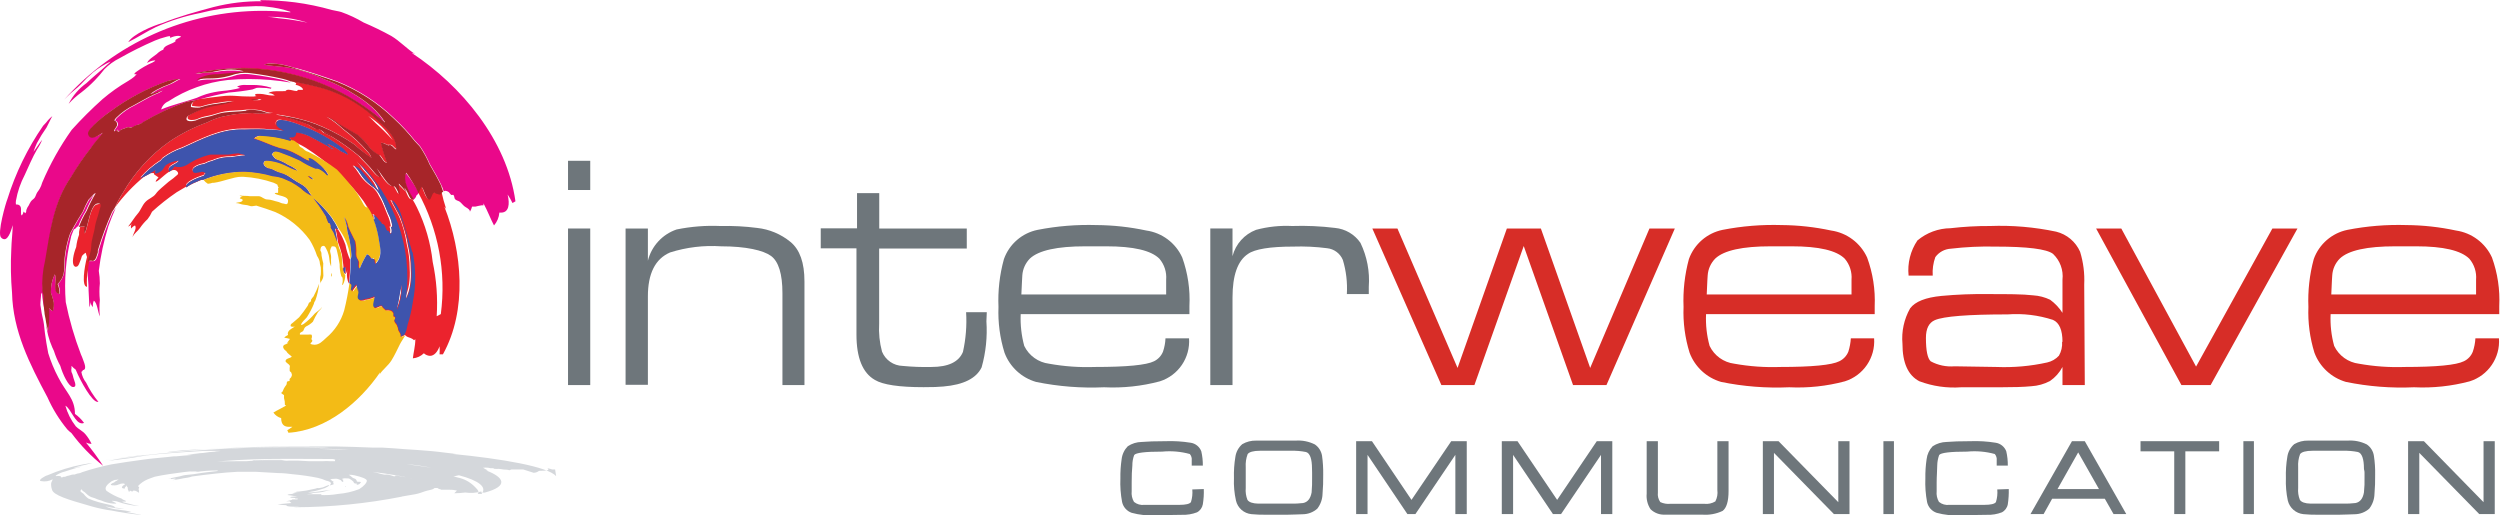 <?xml version="1.0" encoding="UTF-8" standalone="no"?>
<svg
   xmlns:dc="http://purl.org/dc/elements/1.1/"
   xmlns:cc="http://creativecommons.org/ns#"
   xmlns:rdf="http://www.w3.org/1999/02/22-rdf-syntax-ns#"
   xmlns:svg="http://www.w3.org/2000/svg"
   xmlns="http://www.w3.org/2000/svg"
   viewBox="0 0 348 71.747"
   height="71.747"
   width="348"
   xml:space="preserve"
   id="svg2"
   version="1.1"><defs
     id="defs6" /><g
     transform="matrix(1.333,0,0,-1.333,0,71.747)"
     id="g10"><g
       transform="scale(0.1)"
       id="g12"><path
         id="path14"
         style="fill:#6e767b;fill-opacity:1;fill-rule:nonzero;stroke:none"
         d="m 616.367,136.125 h -23.199 v 163.5 h 23.199 z m 0,203.699 h -23.199 v 30.5 h 23.199 v -30.5" /><path
         id="path16"
         style="fill:#6e767b;fill-opacity:1;fill-rule:nonzero;stroke:none"
         d="M 840.066,244.426 V 136.125 h -23 v 96.004 c 0,20 -4,33.098 -12,38.898 -8,5.801 -26,10 -52.101,10 -17.977,1.192 -36.016,-0.976 -53.199,-6.398 -15.532,-6.668 -23.266,-22.07 -23.2,-46.203 v -92 h -23.3 v 163.199 h 23.3 v -33.598 c 3.817,15.254 15.114,27.532 30,32.598 15.094,3.082 30.512,4.289 45.903,3.602 12.761,0.308 25.535,-0.36 38.199,-2 12.77,-1.383 24.863,-6.457 34.801,-14.602 9.797,-8.098 14.597,-21.699 14.597,-41.199" /><path
         id="path18"
         style="fill:#6e767b;fill-opacity:1;fill-rule:nonzero;stroke:none"
         d="m 1030.07,202.625 c 1.09,-16.168 -0.6,-32.402 -5,-48 -5.5,-11.398 -18.7,-18.199 -40.004,-20 -4.699,-0.5 -11.5,-0.699 -20.601,-0.699 -25.5,0 -42.5,2.5 -50.899,7.601 -12.8,7.332 -19.199,23.133 -19.199,47.399 v 90 h -37.301 v 20.898 h 37.899 v 36.703 h 23.199 v -36.902 h 91.406 v -20.898 h -91.504 v -78.5 c -0.578,-9.832 0.434,-19.692 3,-29.2 3.61,-8.812 12.082,-14.66 21.602,-14.902 9.969,-0.965 19.984,-1.332 30,-1.098 17.699,0 28.602,5.297 32.902,15.7 3.04,13.609 4.15,27.582 3.3,41.5 h 21.6 l -0.4,-9.602" /><path
         id="path20"
         style="fill:#6e767b;fill-opacity:1;fill-rule:nonzero;stroke:none"
         d="m 1217.77,246.125 c 0.66,7.941 -1.85,15.82 -7,21.902 -8.6,8.664 -27.1,13 -55.5,13 h -21.9 c -29.4,0 -48.67,-4.234 -57.8,-12.703 -4.7,-4.715 -7.54,-10.961 -8,-17.597 0,-0.903 -0.5,-7.403 -1,-20 h 151.2 z m 24.3,-27.598 c 0,-1.101 0,-2.5 0,-4.3 v -4 h -176.2 c -0.47,-11.192 0.78,-22.387 3.7,-33.2 4.94,-10.214 14.73,-17.218 26,-18.601 15.76,-2.84 31.79,-3.981 47.8,-3.399 33.33,0 53.93,2 61.8,6 4.22,2.075 7.53,5.633 9.3,10 1.53,4.485 2.41,9.164 2.6,13.899 h 24.6 c 1.41,-20.211 -11.19,-38.766 -30.5,-44.899 -18.97,-5.058 -38.6,-7.152 -58.2,-6.199 -23.84,-1.066 -47.72,0.813 -71.1,5.598 -15.17,4.402 -27.37,15.711 -32.9,30.5 -4.8,15.461 -6.93,31.625 -6.3,47.801 -0.72,16.863 1.2,33.734 5.7,50 5.58,15.628 18.93,27.195 35.2,30.5 20.21,3.945 40.81,5.621 61.4,5 17.51,-0.122 34.97,-2.032 52.1,-5.7 16.5,-2.363 30.65,-13.004 37.5,-28.203 5.84,-16.265 8.39,-33.535 7.5,-50.797" /><path
         id="path22"
         style="fill:#6e767b;fill-opacity:1;fill-rule:nonzero;stroke:none"
         d="m 1429.37,238.824 v -4 c 0,-1.797 0,-3 0,-3.699 h -22.9 c 0.71,12.055 -0.71,24.141 -4.2,35.703 -2.82,6.762 -9.11,11.442 -16.4,12.199 -11.8,1.528 -23.71,2.098 -35.6,1.7 -23.9,0 -40,-2.598 -47.1,-7.7 -10.74,-7.132 -16.1,-22.3 -16.1,-45.5 v -91.402 h -23.2 v 163.5 h 23.2 v -28.898 c 3.23,12.628 12.41,22.886 24.6,27.5 12.24,3.285 24.93,4.632 37.6,4 14.96,0.492 29.94,-0.18 44.8,-2 10.74,-0.989 20.49,-6.707 26.6,-15.602 6.87,-14.234 9.87,-30.031 8.7,-45.801" /><path
         id="path24"
         style="fill:#d72d27;fill-opacity:1;fill-rule:nonzero;stroke:none"
         d="m 1748.97,299.625 -71.4,-163.5 h -34.9 l -51.5,145.199 -51.5,-145.199 h -34.5 l -72.1,163.5 h 26.2 l 62.8,-145.598 51.5,145.598 h 35.5 l 51.5,-145.598 61.9,145.598 h 26.5" /><path
         id="path26"
         style="fill:#d72d27;fill-opacity:1;fill-rule:nonzero;stroke:none"
         d="m 1933.47,246.125 c 0.66,7.941 -1.85,15.82 -7,21.902 -8.6,8.7 -27.2,13 -55.5,13 h -21.9 c -29.47,0 -48.74,-4.234 -57.8,-12.703 -4.7,-4.715 -7.54,-10.961 -8,-17.597 0,-0.903 -0.6,-7.403 -1,-20 h 151.2 z m 24.2,-27.598 c 0.07,-1.433 0.07,-2.867 0,-4.3 v -4 h -176.1 c -0.52,-11.192 0.73,-22.395 3.7,-33.2 4.89,-10.211 14.66,-17.222 25.9,-18.601 15.76,-2.832 31.79,-3.973 47.8,-3.399 33.33,0 53.93,2 61.8,6 4.27,2.036 7.63,5.606 9.4,10 1.43,4.508 2.3,9.176 2.6,13.899 h 24.3 c 1.43,-20.25 -11.23,-38.832 -30.6,-44.899 -18.93,-5.05 -38.53,-7.14 -58.1,-6.199 -23.84,-1.074 -47.73,0.809 -71.1,5.598 -15.17,4.402 -27.37,15.711 -32.9,30.5 -4.8,15.461 -6.93,31.625 -6.3,47.801 -0.69,16.855 1.19,33.714 5.6,50 5.61,15.605 18.95,27.16 35.2,30.5 20.25,3.949 40.87,5.625 61.5,5 17.41,-0.133 34.77,-2.043 51.8,-5.7 16.51,-2.382 30.68,-13.011 37.6,-28.199 5.96,-16.246 8.65,-33.512 7.9,-50.801" /><path
         id="path28"
         style="fill:#d72d27;fill-opacity:1;fill-rule:nonzero;stroke:none"
         d="m 2153.77,181.324 c 0,12 -3.2,20 -10,22.903 -15.22,4.945 -31.25,6.878 -47.2,5.699 -41.4,0 -66.77,-2 -76.1,-6 -6.2,-2.699 -9.3,-8.801 -9.3,-18.602 0,-13.297 1.7,-21.398 5,-24.398 7.61,-4.117 16.27,-5.926 24.9,-5.199 l 43.9,-0.7 c 17.73,-0.726 35.47,0.852 52.8,4.7 4.73,1.046 9.02,3.527 12.3,7.097 2.52,4.395 3.67,9.449 3.3,14.5 z m 23.3,-45.199 h -23.3 v 18.902 c -3.1,-5.898 -7.6,-10.945 -13.1,-14.703 -5.98,-3.148 -12.56,-4.988 -19.3,-5.398 -8.1,-0.801 -19,-1.102 -32.7,-1.102 h -40.6 c -14.89,-1.097 -29.83,1.055 -43.8,6.301 -11.8,6.199 -17.6,19.203 -17.6,39.102 -1.15,12.859 1.64,25.761 8,37 5.3,7.101 16.2,11.398 32.8,13 16.15,1.503 32.37,2.136 48.6,1.898 20,0 36.1,0 47.1,-1.301 6.14,-0.371 12.15,-1.933 17.7,-4.597 5.11,-3.723 9.49,-8.372 12.9,-13.7 v 17.297 c 0,8.203 0,14 0,17.301 1.15,10.109 -2.56,20.164 -10,27.102 -6.67,5 -26.67,7.5 -60,7.5 -15.6,0.367 -31.21,-0.372 -46.7,-2.2 -6.42,-0.367 -12.33,-3.597 -16.1,-8.8 -2.22,-6.18 -3.14,-12.75 -2.7,-19.301 h -25.2 c -1.34,12.933 1.92,25.926 9.2,36.699 9.7,8.152 21.93,12.68 34.6,12.801 13.67,1.601 27.43,2.371 41.2,2.301 23.18,0.875 46.39,-1.11 69.1,-5.903 11.13,-2.746 20.37,-10.5 25,-21 3.4,-11.062 4.85,-22.636 4.3,-34.199 l 0.6,-105" /><path
         id="path30"
         style="fill:#d72d27;fill-opacity:1;fill-rule:nonzero;stroke:none"
         d="m 2399.17,299.625 -90.7,-163.5 h -30.5 l -89.1,163.5 h 26.3 l 78.1,-144.199 79.7,144.199 h 26.2" /><path
         id="path32"
         style="fill:#d72d27;fill-opacity:1;fill-rule:nonzero;stroke:none"
         d="m 2585.67,246.125 c 0.66,7.941 -1.85,15.82 -7,21.902 -8.74,8.664 -27.24,13 -55.5,13 h -21.9 c -29.54,0 -48.8,-4.234 -57.8,-12.703 -4.74,-4.687 -7.58,-10.949 -8,-17.597 0,-0.903 -0.6,-7.403 -1,-20 h 151.2 z m 24.2,-27.598 c 0.07,-1.433 0.07,-2.867 0,-4.3 v -4 h -176.1 c -0.52,-11.192 0.73,-22.395 3.7,-33.2 4.89,-10.211 14.66,-17.222 25.9,-18.601 15.76,-2.832 31.79,-3.973 47.8,-3.399 33.3,0 53.8,2 61.8,6 4.26,2.016 7.59,5.598 9.3,10 1.53,4.489 2.44,9.164 2.7,13.899 h 24.6 c 1.43,-20.25 -11.23,-38.832 -30.6,-44.899 -18.94,-5.05 -38.53,-7.14 -58.1,-6.199 -23.84,-1.078 -47.73,0.805 -71.1,5.598 -15.17,4.402 -27.37,15.707 -32.9,30.5 -4.8,15.461 -6.93,31.625 -6.3,47.801 -0.69,16.855 1.19,33.714 5.6,50 5.61,15.605 18.95,27.16 35.2,30.5 20.25,3.949 40.87,5.625 61.5,5 17.41,-0.133 34.77,-2.043 51.8,-5.7 16.51,-2.382 30.68,-13.011 37.6,-28.199 5.86,-16.265 8.45,-33.531 7.6,-50.801" /><path
         id="path34"
         style="fill:#6e767b;fill-opacity:1;fill-rule:nonzero;stroke:none"
         d="m 1257.07,27.527 c 0.2,-5.32 -0.14,-10.648 -1,-15.902 -0.63,-3.59 -2.88,-6.691 -6.1,-8.398 -5.01,-1.91 -10.35,-2.793 -15.7,-2.602 -12.8,0 -22.1,-0.5 -27.8,-0.5 -8.32,-0.477 -16.67,0.402 -24.7,2.602 -5.04,1.762 -8.82,5.992 -10,11.199 -1.54,8.172 -2.14,16.492 -1.8,24.801 -0.11,6.691 0.33,13.379 1.3,20 0.58,5.086 2.83,9.832 6.4,13.5 4.33,2.875 9.4,4.438 14.6,4.5 5.8,0.5 14,0.801 24.9,0.801 8.73,0.324 17.47,-0.211 26.1,-1.601 5.09,-0.731 9.39,-4.18 11.2,-9 1.12,-4.883 1.66,-9.887 1.6,-14.899 h -11.6 c 0,0.602 0,1.5 0,2.699 v 2.801 c 0.29,2.383 -0.43,4.781 -2,6.602 -9.37,2.574 -19.13,3.422 -28.8,2.5 -17.9,0 -27.7,-1.203 -29.3,-3.602 -1.31,-3.484 -1.95,-7.18 -1.9,-10.898 -0.5,-4.902 -0.7,-10.902 -0.7,-17.801 v -9 c -0.42,-3.894 0.42,-7.82 2.4,-11.199 3.05,-2.492 6.99,-3.613 10.9,-3.102 h 16.5 20 c 6.8,0 10.8,1 12.1,2.898 1.33,4.266 1.81,8.754 1.4,13.203 l 12,0.398" /><path
         id="path36"
         style="fill:#6e767b;fill-opacity:1;fill-rule:nonzero;stroke:none"
         d="m 1370.07,48.926 c 0,10 -2.1,16.199 -6.3,17.301 -5.17,1.027 -10.44,1.465 -15.7,1.301 -6.6,0 -17.4,0 -32.3,0 -7,0 -11.3,-1.301 -12.9,-3.5 -1.63,-4.34 -2.31,-8.976 -2,-13.601 0,-7.602 0,-14.801 0,-21.801 -0.38,-4.215 0.24,-8.465 1.8,-12.398 1.6,-2.398 5.4,-3.801 11.3,-3.902 9.2,0 20,0 33.7,0 4.34,-0.105 8.68,0.094 13,0.602 4.8,0.867 7.8,4.566 9,11.101 0.44,5.254 0.61,10.527 0.5,15.797 0,1.102 0,2.703 0,4.902 0,2.199 -0.1,2.801 -0.1,4.199 z m 11.7,-6.5 c 0.1,-6.672 -0.13,-13.348 -0.7,-20 -0.14,-5.59 -2.07,-10.988 -5.5,-15.398 -4.23,-3.727 -9.67,-5.789 -15.3,-5.801 -3.9,0 -9.3,-0.5 -16.1,-0.5 h -22.6 c -4.91,-0.066 -9.82,0.137 -14.7,0.598 -7.9,0.75 -14.43,6.473 -16.2,14.203 -1.72,7.672 -2.43,15.539 -2.1,23.398 -0.23,7.465 0.27,14.934 1.5,22.301 0.72,5.125 3.28,9.816 7.2,13.199 4.42,2.574 9.48,3.856 14.6,3.703 5.4,0 19.2,0 41.2,0 6.9,0.473 13.81,-0.91 20,-4 4.02,-2.769 6.74,-7.074 7.5,-11.902 0.91,-6.559 1.31,-13.18 1.2,-19.801" /><path
         id="path38"
         style="fill:#6e767b;fill-opacity:1;fill-rule:nonzero;stroke:none"
         d="m 1531.67,1.426 h -11.9 V 63.227 l -41.7,-61.801 h -8.4 l -41.6,61.801 V 1.426 h -11.9 V 77.527 h 16.5 l 41.3,-61.301 41.5,61.301 h 16.2 V 1.426" /><path
         id="path40"
         style="fill:#6e767b;fill-opacity:1;fill-rule:nonzero;stroke:none"
         d="m 1683.67,1.426 h -11.8 V 63.227 l -41.7,-61.801 h -8.5 l -41.6,61.801 V 1.426 h -11.8 V 77.527 h 16.4 l 41.4,-61.301 41.4,61.301 h 16.2 V 1.426" /><path
         id="path42"
         style="fill:#6e767b;fill-opacity:1;fill-rule:nonzero;stroke:none"
         d="m 1805.07,25.527 c 0,-10.801 -2.1,-17.703 -6.2,-20.801 -6.7,-3.18 -14.12,-4.523 -21.5,-3.902 h -23.6 c -5.9,0 -10.9,0 -14.9,0 -5.68,-0.359 -11.25,1.711 -15.3,5.703 -3.13,4.789 -4.54,10.5 -4,16.199 v 54.801 h 11.7 V 23.926 c -0.44,-3.527 0.45,-7.094 2.5,-10 3.27,-1.539 6.9,-2.16 10.5,-1.797 h 17.1 18.3 c 4.03,-0.48 8.12,0.398 11.6,2.5 1.91,3.652 2.64,7.809 2.1,11.898 v 51 h 11.7 v -52" /><path
         id="path44"
         style="fill:#6e767b;fill-opacity:1;fill-rule:nonzero;stroke:none"
         d="m 1931.37,1.426 h -16.3 l -62.6,63.898 V 1.426 h -11.6 V 77.527 h 16.4 l 62.4,-63.703 v 63.703 h 11.7 V 1.426" /><path
         id="path46"
         style="fill:#6e767b;fill-opacity:1;fill-rule:nonzero;stroke:none"
         d="m 1966.77,77.527 h 11 V 1.426 h -11 V 77.527" /><path
         id="path48"
         style="fill:#6e767b;fill-opacity:1;fill-rule:nonzero;stroke:none"
         d="m 2097.67,27.527 c 0.14,-5.32 -0.19,-10.641 -1,-15.902 -0.67,-3.605 -2.95,-6.703 -6.2,-8.398 -4.97,-1.914 -10.28,-2.801 -15.6,-2.602 -12.8,0 -22.1,-0.5 -27.8,-0.5 -8.32,-0.477 -16.67,0.402 -24.7,2.602 -5.07,1.727 -8.86,5.977 -10,11.199 -1.54,8.172 -2.14,16.492 -1.8,24.801 -0.11,6.691 0.33,13.379 1.3,20 0.58,5.062 2.79,9.797 6.3,13.5 4.34,2.844 9.4,4.402 14.6,4.5 5.8,0.5 14.1,0.801 24.9,0.801 8.76,0.332 17.54,-0.203 26.2,-1.601 5.09,-0.731 9.39,-4.18 11.2,-9 1.12,-4.883 1.66,-9.887 1.6,-14.899 h -11.6 c 0,0.602 0,1.5 0,2.699 v 2.801 c 0.29,2.383 -0.43,4.781 -2,6.602 -9.37,2.574 -19.13,3.422 -28.8,2.5 -17.9,0 -27.7,-1.203 -29.3,-3.602 -1.26,-3.5 -1.94,-7.184 -2,-10.898 0,-4.902 -0.6,-10.902 -0.6,-17.801 v -9 c -0.42,-3.894 0.42,-7.82 2.4,-11.199 3.04,-2.504 6.99,-3.625 10.9,-3.102 h 16.5 20 c 6.8,0 10.8,1 12.1,2.898 1.33,4.266 1.81,8.754 1.4,13.203 l 12,0.398" /><path
         id="path50"
         style="fill:#6e767b;fill-opacity:1;fill-rule:nonzero;stroke:none"
         d="m 2191.87,27.527 -21.7,38.297 -21.6,-38.297 z m 28.5,-26.102 h -13.3 l -9.1,16 h -55 l -8.9,-16 h -13.7 l 43.3,76.102 h 13.4 l 43.3,-76.102" /><path
         id="path52"
         style="fill:#6e767b;fill-opacity:1;fill-rule:nonzero;stroke:none"
         d="m 2317.37,66.926 h -35.3 V 1.426 h -11.6 V 66.926 h -35.2 v 10.601 h 82.1 V 66.926" /><path
         id="path54"
         style="fill:#6e767b;fill-opacity:1;fill-rule:nonzero;stroke:none"
         d="m 2342.67,77.527 h 11 V 1.426 h -11 V 77.527" /><path
         id="path56"
         style="fill:#6e767b;fill-opacity:1;fill-rule:nonzero;stroke:none"
         d="m 2468.57,48.926 c 0,10 -2.1,16.199 -6.3,17.301 -5.01,0.992 -10.1,1.426 -15.2,1.301 -6.6,0 -17.4,0 -32.3,0 -7,0 -11.3,-1.301 -12.9,-3.5 -1.63,-4.34 -2.31,-8.976 -2,-13.601 0,-7.602 0,-14.801 0,-21.801 -0.38,-4.215 0.24,-8.465 1.8,-12.398 1.6,-2.398 5.4,-3.801 11.3,-3.902 9.2,0 20,0 33.7,0 4.34,-0.105 8.68,0.094 13,0.602 4.8,0.898 7.8,4.601 8.9,11.101 0.56,5.246 0.76,10.524 0.6,15.797 0,1.102 0,2.703 0,4.902 0,2.199 -0.6,2.801 -0.6,4.199 z m 11.7,-6.5 c 0.1,-6.672 -0.13,-13.348 -0.7,-20 -0.14,-5.59 -2.07,-10.988 -5.5,-15.398 -4.24,-3.711 -9.67,-5.773 -15.3,-5.801 -3.9,0 -9.3,-0.5 -16.1,-0.5 h -22.7 c -4.88,-0.059 -9.75,0.141 -14.6,0.598 -7.9,0.797 -14.43,6.488 -16.3,14.203 -1.63,7.688 -2.3,15.547 -2,23.398 -0.23,7.465 0.27,14.934 1.5,22.301 0.72,5.125 3.28,9.816 7.2,13.199 4.42,2.574 9.48,3.856 14.6,3.703 5.4,0 19.1,0 41.2,0 6.9,0.473 13.81,-0.91 20,-4 4.03,-2.746 6.72,-7.07 7.4,-11.902 1.01,-6.551 1.44,-13.176 1.3,-19.801" /><path
         id="path58"
         style="fill:#6e767b;fill-opacity:1;fill-rule:nonzero;stroke:none"
         d="m 2605.17,1.426 h -16.2 l -62.6,63.898 V 1.426 h -11.7 V 77.527 h 16.5 l 62.3,-63.703 v 63.703 h 11.7 V 1.426" /><path
         id="path60"
         style="fill:#d4d7db;fill-opacity:1;fill-rule:nonzero;stroke:none"
         d="m 360.766,30.824 v 0 c 0,0 -1,-0.5 0,-0.699 1,-0.199 0,0.5 0,0.699 m 142.402,-8.398 h -4.301 c 2.399,3 -1.402,5.703 -4.203,8.601 -4.586,4.277 -10.258,7.219 -16.398,8.5 l -4.801,1.301 c 1.125,0.035 2.238,0.238 3.301,0.598 v 0 c 0.847,0.078 1.687,0.246 2.5,0.5 21.101,-5.602 29.3,-12.5 23.8,-19.102 m -70.699,29.602 c -1.5,0 -4,0.703 -7.801,1.101 8.602,-0.715 17.149,-1.953 25.602,-3.703 -5.602,0.902 -11.602,1.801 -17.801,2.602 m -3.601,-13.602 c -2.7,0 -2.399,1.301 -6.801,1.301 -1.106,0.344 -2.246,0.578 -3.399,0.699 -2.336,0.516 -4.711,0.816 -7.101,0.902 1,0 1.902,0 1.101,-0.801 -0.496,-0.078 -1.003,-0.078 -1.5,0 -1.968,0.777 -4.011,1.348 -6.101,1.699 -0.66,0.121 -1.336,0.121 -2,0 v 0 h -1.797 l -2.801,0.602 c -3.703,0.898 -6.801,1.898 -11.801,2.801 h -1.5 c 11.899,-1.5 22.801,-3.102 33,-4.902 3.969,-0.672 7.879,-1.641 11.7,-2.898 h -0.602 M 334.867,25.527 v 0 l -2,-0.602 2,0.602 m -1.101,44.102 h -13.301 c 14.199,0 30,0 44.301,-1.004 -10,0 -20.602,0.602 -31,0.801 m 16,-12.801 h -5.2 c -2.461,0.215 -4.937,0.215 -7.398,0 h -14.5 l -11.203,0.602 c 3.801,0 10,0 13.601,0 h 0.602 c -6,0 -14.102,0 -20.703,0 -4.399,0 -12.199,0 -15.199,0 h 3.199 c -4.199,0 -13,0 -18,0 -5,0 -11.899,0 -17.5,-0.602 h -6.899 c -12.699,0 -24.5,0 -36,-1.098 h 3.098 c 18.402,1.699 40,3.098 62.102,3.398 22.101,0.301 44.199,0 65.902,0 2.598,0 4.098,0 2.398,-0.5 2.2,0 5.301,0 6.5,0 2.801,-0.5 0.899,0 -1.101,0 -2,0 -3.699,0 -3.399,0 m -44.3,-14.399 c -1.653,-0.312 -3.348,-0.312 -5,0 h -8.102 c -3.898,0 -7.398,0 -11.297,0 -3.902,0 -4.703,0 -7,0 7,0 14,0 21.098,0 5.301,0 11.601,-0.5 10,-1.301 m -41.598,14.801 17.098,0.5 h 12.5 c 2.695,-0.578 5.445,-0.879 8.199,-0.902 H 263.867 M 580.766,41.027 c -8.899,10 -56.5,18.098 -108.2,23.199 h 3.602 c -8.402,0.801 -16.102,2.098 -25.102,2.902 -9,0.797 -18.902,1.496 -28.8,2.098 -7.602,0.5 -14.899,1.301 -23.102,1.601 h -10 c -12.598,0.598 -25.699,0.898 -38.598,1.199 -30,0 -59.101,0 -86.8,-0.602 -17.102,-0.699 -36.7,-1.602 -53.399,-2.5 -10,0 -30.902,-1.699 -35.902,-2.898 l 28.801,2.301 c 14.8,1.098 30,1.598 46.3,2.199 16.301,0.598 28.301,1 43.5,1 h 26.399 c 2.402,0 19,0 24.5,-0.801 v 0 c -78.863,2.25 -157.777,-2.164 -235.899,-13.199 l 3.399,0.5 14,1.899 c 4.301,0.699 8.402,1.301 13.402,1.898 5,0.602 13.199,1.5 18.399,1.703 l -3.399,-0.5 c -6.801,-1 -15.101,-1.902 -21.801,-2.902 -6.246,-0.551 -12.433,-1.621 -18.5,-3.199 4,0.699 8.301,1.199 13.2,1.801 4.898,0.598 9.398,1.098 14,1.898 4.601,0.801 6.398,1.102 10,1.699 3.601,0.602 10,1.301 15.601,1.801 11.699,1.102 24.598,1.801 36.899,2.699 l 10.8,0.602 c 3.7,0 5.5,0 5,0 2.399,0 6.602,0 8.598,0 8.5,0 -5.297,-0.5 -2.598,-0.801 -4.324,-0.223 -8.628,-0.688 -12.902,-1.398 -2.309,-0.082 -4.613,-0.316 -6.898,-0.699 -3.36,-0.258 -6.7,-0.727 -10,-1.402 2.797,0.203 5.605,0.203 8.398,0 -0.996,-0.09 -2,-0.09 -2.996,0 -5.301,-0.5 -12.203,-0.801 -16.602,-1.398 -1.199,0 -2.402,0 -2.199,0 h 2.399 -2.602 l -6.297,-0.699 c -9,-0.902 -18.601,-1.703 -26.703,-2.902 -11.098,-1.5 -22.199,-3.098 -32.199,-4.801 -10.418,-2.113 -20.707,-4.851 -30.797,-8.199 -0.816,-0.453 -1.691,-0.789 -2.602,-1 l -2.602,-0.5 -2.5,-0.898 c -1.199,0 -2.898,0 -4.199,-0.602 L 71.668,41.527 c -0.895,-0.117 -1.77,-0.351 -2.602,-0.703 0,0 0,0 -1.102,-0.5 h -1.699 c -0.523,-0.383 -1.152,-0.59 -1.801,-0.598 -2,0 0,1 -1.5,1.301 -1.551,0.281 -3.144,0.281 -4.699,0 0,0 0,0 0,0.598 2.781,1.938 5.902,3.328 9.199,4.102 4.301,1.301 7.902,2.699 12.902,4 1.809,0.332 3.582,0.832 5.301,1.5 -3.203,-0.602 -5.902,-1.402 -9.102,-2 1.176,0.609 2.414,1.078 3.699,1.398 2.5,0.902 6.301,1.699 10,2.5 3.699,0.801 3.801,1.199 6.199,1.699 -2.183,-0.203 -4.355,-0.539 -6.5,-1 l -3.199,-0.5 c -12.851,-2.438 -25.395,-6.297 -37.398,-11.5 -1.301,0 -11,-5.398 -6.402,-6 4.102,-0.793 8.348,-0.121 12,1.902 0,-1 -1.199,-2.5 -1.5,-3.902 -0.297,-1.398 0,-4.699 0.801,-6.699 0.902,-6 18.402,-11.098 37,-16.398 C 98.082,8.609 105.031,6.938 112.066,5.727 L 116.367,5.125 c 9.399,-1.898 20.598,-3.598 33,-5.102 C 144.266,1.324 137.766,2.426 131.465,3.625 c 2.199,0 4.301,0 5.902,0 -2.133,0.617 -4.304,1.086 -6.5,1.398 -3,0.602 -7.801,0.902 -10,1.301 -3.769,0.531 -7.441,1.609 -10.902,3.203 6.558,-1.59 13.258,-2.496 20,-2.703 -2.699,0.5 -6.199,1.102 -10,1.402 0,2.398 -9.399,3.398 -17.301,5.699 -3.617,1.008 -7.16,2.277 -10.598,3.801 -1.254,0.965 -2.426,2.039 -3.5,3.199 -0.602,0.602 -0.699,1.199 -1.5,1.801 -1.188,0.707 -2.266,1.582 -3.199,2.598 0.348,0.527 0.617,1.102 0.801,1.703 h 0.898 v 0 c 0,-1.203 1.801,-2 3.199,-3 0.492,-0.605 1.066,-1.145 1.699,-1.601 1.84,-1.934 4.203,-3.289 6.801,-3.898 l 1.602,-0.5 c 2.149,-1.02 4.391,-1.824 6.699,-2.402 4.098,-1.871 8.504,-2.992 13,-3.301 h 1.098 c 4,0 0,1.102 -0.699,1.703 -0.699,0.602 -2.399,0.5 -1.598,1.301 v 0 l 4.399,-0.602 c 7.652,-2.805 15.668,-4.488 23.8,-5 -4.355,0.75 -8.664,1.75 -12.902,3 -2.5,0.602 -4.699,1 -5,1.699 h 1.5 c 5.102,0 1.102,1.301 -0.797,2.102 l -1.301,1 c -5.644,2.008 -10.992,4.766 -15.902,8.199 -2.699,3.398 1,6.801 5.402,10 l 3.098,1.301 c 1.25,0.051 2.488,0.219 3.703,0.5 h 0.5 l -1.203,-0.703 -0.5,-0.5 c -1.137,-0.379 -2.168,-1.031 -3,-1.898 -2.797,-1 -5.098,-2.602 -1.797,-3 h 0.899 c 2.023,-0.227 4.066,0.117 5.898,1 1.203,0 0,0.5 3.5,0.902 h 1.703 c 0.41,-0.277 0.844,-0.512 1.297,-0.703 -2.797,-1.598 -5.898,-4.598 0,-4.598 -1.199,0.699 0.602,1.899 1.203,2.699 0.598,0.801 0,0.598 0.699,0.801 v 0 c -1.101,-1.101 1.301,-2.102 0.899,-3.102 -0.399,-1 0.801,-2.398 1,-3.5 0.199,-1.102 1.301,0.699 1.199,1 -0.098,0.301 0.902,-0.801 2.801,-1 0,0 0,0.699 0.902,1 3.699,0 4.098,-1.801 6.297,-2.5 -1.5,0.898 0,1.801 -0.5,2.602 -0.5,0.801 -0.598,1.699 0,2.598 0.602,0.902 -0.598,1.301 -1.098,2.004 2.797,3.016 6.207,5.402 10,7 2.399,0.898 4.801,1.898 7.598,2.797 8.5,1.902 20,3.5 30.902,4.902 l 5.801,0.598 c 1.363,-0.121 2.735,-0.121 4.098,0 v 0 h 4.801 c -1.032,-0.062 -2.043,-0.301 -3,-0.699 7.375,1.184 14.832,1.754 22.3,1.699 3.2,-0.5 -0.898,-0.699 -2.199,-0.898 -1.301,-0.199 -6.101,-0.602 -8.699,-1 -2.602,-0.398 -8.203,-1 -11.102,-1.601 -2.902,-0.598 -7.601,-0.797 -11.101,-1.297 -3.5,-0.504 -4.699,-1.301 -8,-1.801 -3.301,-0.5 -6.301,-1.402 -10,-2.102 l 4.101,0.5 c -0.902,0 -1.699,-0.5 -0.8,-0.801 1.32,0.273 2.656,0.441 4,0.5 2.199,-0.5 -2.2,-1.297 -2.602,-1.797 1.301,0.5 5.602,0.898 7.801,1.398 2.199,0.5 4.801,1 7.902,1.399 1.571,0.246 3.11,0.644 4.598,1.203 8.101,1.098 16.601,2.199 25.203,3.098 8.598,0.902 14.297,1.402 22.199,1.801 h 3.699 9.2 c 1.898,0 4.199,0 6.601,0 l 22.797,-1.301 c 5.602,0 11.301,-0.699 16.203,-1.301 8.559,-0.781 17.071,-2.019 25.5,-3.699 3.067,-0.676 6.047,-1.684 8.899,-3 1.148,-0.156 2.261,-0.492 3.3,-1 l 1.301,-1 c 0.25,-0.434 0.25,-0.965 0,-1.399 0,0 -1.402,-1.301 0,-1.703 -1.402,0.703 4.199,0.703 3,2.102 -1.203,1.398 0,1.199 0,1.801 0,0.598 -1.902,0.898 -2.101,1.399 -0.2,0.5 0,0.602 -1.301,0.898 v 0 c 0,0 0,0.902 4.402,0.902 0.863,0.121 1.738,0.121 2.602,0 1.242,-0.301 2.449,-0.738 3.597,-1.301 1.102,-0.602 0.7,-1.301 2.102,-1.899 h 0.801 v 0.598 c 0,0 -0.801,0.699 0,1.102 0.797,0.398 -1.203,0.801 -1.301,1.199 -0.102,0.398 1.301,0.5 2.098,0.801 4.5,0 5,0 6,-0.602 1.289,-0.777 2.496,-1.68 3.601,-2.699 0.801,-0.699 0,-1.399 1.801,-2.102 h 1.699 c 0.598,0 0,-1 0,-1.297 h 0.899 c 2.5,0.5 2.402,1.199 3,1.797 0.601,0.602 1.3,1 -0.598,1.301 h -1.801 c -1.898,0 -1.101,1.102 -1.601,1.602 -0.289,0.641 -0.782,1.168 -1.399,1.5 0,0 -1.601,0.598 -2.301,0.898 -0.699,0.301 -2.398,2.301 -4.402,3.301 2.09,0.113 4.18,-0.09 6.203,-0.602 6.899,-1.598 12.5,-3.5 12.699,-5.5 0.2,-2 -3.101,-5.898 -8,-8.898 -7.054,-2.715 -14.464,-4.399 -22,-5 -6.3,-1.113 -12.711,-1.48 -19.101,-1.102 0,0 1.902,0 2.203,0 h -1 c 0,0 1.496,0.5 0,0.801 h -14 c -0.801,0.5 3.297,0 4.297,0.699 1,0.488 2.09,0.762 3.203,0.801 2.797,0 6.199,0.5 8.297,0.902 2.101,0.399 3.601,1.098 6.203,1.598 1.617,0.231 3.223,0.566 4.797,1 -2.875,-0.559 -5.777,-0.961 -8.699,-1.199 -4.399,-0.699 -8.5,-1.399 -13.899,-1.899 -1.101,0 -2.199,0 -3.801,0 2.375,0.59 4.778,1.059 7.2,1.399 2.91,0.684 5.781,1.52 8.601,2.5 l 1.899,0.602 c 0,0 5.5,2.598 4.402,3 -1.102,0.399 -5.602,-2.102 -6.801,-2.301 l -3.101,-0.602 v 0 c -0.825,-0.168 -1.676,-0.168 -2.5,0 l -1.598,-0.598 v 0 l -10,-2.102 -7.602,-1 c -1.097,0 -3,0 -2.8,-0.602 1.398,-0.094 2.8,-0.094 4.203,0 h 1.5 -2.801 c -2.18,-0.023 -4.34,-0.395 -6.402,-1.098 v 0 c -0.797,0 -3.098,0 -4.2,0 2.2,0 4.5,0 6.903,0 l -4.102,-0.801 h 2.399 c -1.2,0 -4.399,0 -5.899,-0.602 -1.5,-0.598 0,-0.699 3,-1 v 0 c 1.699,-0.5 4.801,-0.699 6.899,-1.098 -1.598,0 -7.797,0 -7.598,-0.801 0.199,-0.797 4.5,-0.5 5.098,-0.797 0.601,-0.301 0,0 0,0 0,0 0,0 0,-0.5 0.566,-0.043 1.136,-0.043 1.703,0 1,0 1.597,0 0.597,-0.902 h -1.8 c 0,0 0.5,0 0,0 -0.965,0.051 -1.934,0.051 -2.899,0 -0.801,0 -0.699,0 -1.199,-0.5 -1.949,-0.438 -3.887,-0.938 -5.801,-1.5 v 0 h 3.801 v 0 -0.5 c 0,0 1.598,-0.801 1.098,-1.199 h 1.402 c -5.102,-0.602 -10.801,-0.898 -15.402,-1.398 3.109,-0.531 6.25,-0.867 9.402,-1 -0.602,-1.402 5.898,-1.703 13.699,-1.5 l -6.199,-0.602 h 1.398 c 37.504,0.125 74.907,3.844 111.7,11.102 0,0 0,0 -0.7,0 3.801,0.797 10,1.598 14.5,2.5 4.5,0.898 7.102,2 10,3 2.899,0.996 7.102,1.598 8.7,2.398 l 1.601,1.098 h 0.602 1.898 c 1.301,0 1.102,-0.598 1.801,-0.898 0.699,-0.301 2.699,-0.5 2.301,-0.898 v 0 h 4.797 v 0 h 2.902 c 2,0 5.098,0 7.398,-0.602 h 1.403 c 0,-1.098 -2,-2.098 -2.5,-3.098 3.808,0.043 7.617,0.312 11.398,0.797 5.613,-0.828 11.34,-0.453 16.801,1.101 0.168,-0.383 0.168,-0.816 0,-1.203 h 3.5 c 25.699,6.902 20,16.102 1.598,23.102 h 1.902 c -1.824,0.797 -3.566,1.77 -5.199,2.898 1.726,0.145 3.469,0.145 5.199,0 l 2.5,-0.496 h 2.398 c 1.301,0 0.602,-0.5 2,-0.703 1.403,-0.199 2.801,0 4.301,0 1.5,0 3.301,-0.496 5.102,-0.699 1.797,-0.199 4.699,0 5.797,-0.797 v 0 0 l 2.402,0.898 h 3.801 c 2.297,0 4.898,0 8.297,0 v 0 c 4.3,-1.199 7.402,-2.5 11,-3.5 2.039,0.027 4.007,0.731 5.601,2 10,0 11.301,1.199 8.602,2.801 1.73,-0.301 3.433,-0.738 5.097,-1.301 h 3.102" /><path
         id="path62"
         style="fill:#ea088a;fill-opacity:1;fill-rule:nonzero;stroke:none"
         d="m 273.168,536.926 c -16.855,0.164 -33.664,-1.852 -50,-6 -17.203,-4.598 -36.703,-10 -53.402,-16.699 -10,-2.801 -30.899,-11.602 -35.899,-20 10,4.898 19.098,11.101 28.797,15.699 14.824,6.648 30.359,11.578 46.301,14.699 14.234,3.691 28.812,5.902 43.5,6.602 5.101,0 10,0.601 14.5,0.601 4.5,0 7.703,0 11.801,-0.601 v 0 c 8.316,-0.789 16.507,-2.567 24.402,-5.301 v -0.598 c -9.664,1.078 -19.379,1.613 -29.102,1.598 -79.062,0.035 -154.378,-33.692 -207,-92.699 l 3.398,3.398 c 4.5,4.801 9.203,7.602 14,12.602 3.922,4.378 8.133,8.488 12.602,12.3 5.622,4.598 11.801,8.465 18.399,11.5 -1.016,-1.25 -2.192,-2.359 -3.5,-3.3 -6.699,-6.399 -15,-12.899 -21.699,-19.301 -7.844,-5.602 -14.223,-13.012 -18.598,-21.602 3.98,4.41 8.402,8.395 13.199,11.903 5.004,3.847 9.715,8.058 14.098,12.601 3.551,3.672 6.89,7.547 10,11.598 4.64,4.742 10.051,8.664 16,11.601 11.953,6.809 24.273,12.95 36.902,18.399 3.477,1.453 7.051,2.656 10.699,3.601 1.372,0.438 2.778,0.774 4.2,1 0.8,0 1.101,-0.5 0.898,-1.902 2.606,1.34 5.477,2.094 8.402,2.203 v 0 c 8.5,-0.601 -5.3,-3.301 -2.601,-5.5 -3.098,-3.203 -12.5,-4.203 -12.899,-8.902 -2.597,-1.035 -4.945,-2.602 -6.902,-4.598 -3.598,-2.801 -9,-5.902 -10,-9.402 2.219,1.551 4.809,2.484 7.5,2.699 h 1 c -0.598,-1.098 -1.598,-1.297 -3,-2.199 -5.863,-2.547 -11.43,-5.735 -16.598,-9.5 -1.199,-1.098 -2.402,-1.5 -2.199,-2.699 h 2.399 c -1,-0.801 -1.7,-1.801 -2.602,-2.602 -1.988,-1.613 -4.094,-3.086 -6.297,-4.398 -9.484,-5.52 -18.453,-11.879 -26.801,-19 C 95.766,424.609 85.019,413.895 74.867,402.625 62.648,385.422 52.32,366.945 44.066,347.527 c -0.59,-2.238 -1.461,-4.386 -2.602,-6.402 -0.797,-1.398 -1.699,-2.5 -2.598,-3.801 -0.902,-1.297 -1.602,-4 -2.602,-5.5 -1,-1.5 -2.801,-2.199 -4.098,-4.097 -1.301,-1.903 -1.402,-2.7 -2.102,-3.903 -1.148,-1.504 -2.027,-3.195 -2.602,-5 0,-1.297 0,-2.097 -1.098,-3.297 -0.516,0.645 -1.086,1.246 -1.699,1.797 -0.285,-1.484 -0.898,-2.886 -1.801,-4.097 -2,0.898 0,6.898 -1.5,9.3 -0.621,1.168 -1.785,1.957 -3.102,2.098 -0.523,0.129 -1.074,0.129 -1.598,0 -0.246,1.355 -0.246,2.746 0,4.102 1.656,9.386 4.758,18.461 9.199,26.898 4.199,9.102 7.898,18.102 12.898,26.699 2.141,3.125 3.918,6.481 5.301,10 -3.199,-3.797 -5.898,-8.699 -9.102,-12.597 1.02,3.101 2.219,6.14 3.602,9.097 2.981,5.614 6.32,11.024 10,16.203 2.199,3.899 3.801,8 6.102,11.899 -2.426,-1.895 -4.582,-4.117 -6.402,-6.602 l -3.199,-3.398 C 28.773,383.375 16.16,357.477 7.668,330.125 c -1.301,-2.801 -11.102,-36.301 -6.402,-40 0.805,-1.016 2.008,-1.633 3.301,-1.699 4.801,0 7.699,11.5 8.699,14.699 0,-6.699 -1.301,-16.801 -1.5,-26 -0.746,-14.867 -0.48,-29.77 0.801,-44.598 0.898,-40 18.398,-74.3 37,-109.203 5.363,-12.097 12.363,-23.402 20.801,-33.597 1.348,-1.363 2.781,-2.633 4.301,-3.801 9.449,-12.77 20.547,-24.234 32.996,-34.102 -5.473,8.453 -11.453,16.566 -17.898,24.301 1.457,-0.762 3.059,-1.207 4.699,-1.301 h 1.102 c -1.672,3.609 -3.824,6.973 -6.398,10 -3,3.5 -7.801,5.703 -10,8.203 -5.035,6.402 -8.742,13.746 -10.902,21.598 6.102,-3.5 10,-18.5 17.5,-18.5 0.695,0.035 1.375,0.203 2,0.5 -2.648,3.617 -5.855,6.789 -9.5,9.402 0,16 -9.398,22.399 -17.301,37.899 -4.328,8.144 -7.879,16.683 -10.598,25.5 -1.402,7.199 -2.602,14.199 -3.5,21.301 -0.602,3.8 -0.699,8.097 -1.5,11.898 -1.379,5.672 -2.449,11.414 -3.199,17.199 0,3.801 0.598,7.5 0.797,11.301 l 0.902,1.602 v 0 c 0.387,-6.75 1.426,-13.45 3.098,-20 -0.582,4.812 -0.914,9.652 -1,14.5 v 3.199 c 0,1.699 -0.898,3.199 -1.098,4.5 -0.148,2.199 -0.148,4.402 0,6.601 0.352,8.411 1.422,16.774 3.199,25 4.898,31.2 8.5,62 27.199,88.098 6.047,10.176 12.727,19.961 20,29.301 4.301,5.898 10,11.898 12.902,16.398 v 0 c -3.063,-2.625 -6.746,-4.414 -10.703,-5.199 v 0 c -2,0 -3.598,1 -4.398,3.801 v 0 c -0.047,0.199 -0.047,0.402 0,0.601 0,6 21.2,21.899 23.2,23 18.57,13.543 39.062,24.231 60.8,31.7 l 3.7,0.601 h 1 c 1.765,0.485 3.574,0.785 5.398,0.899 h 1.102 c -3.399,-1.602 -6.301,-3.7 -10,-5.301 -4.774,-1.699 -9.418,-3.738 -13.899,-6.098 -2.308,-1.246 -4.488,-2.719 -6.5,-4.402 4,0.902 8,2.801 12,3.601 v 0 c -2.512,-1.687 -5.234,-3.035 -8.101,-4 -7.2,-3.3 -13.899,-7.402 -21,-11.203 -6.903,-3.312 -13.192,-7.777 -18.602,-13.199 -0.809,-0.801 -1.453,-1.75 -1.898,-2.801 1.797,-0.472 3.007,-2.144 2.898,-4 v 0 c 0,-2.398 -3.199,-4.597 -3.199,-6.297 -0.043,-0.23 -0.043,-0.468 0,-0.703 1.203,0.266 2.312,0.852 3.199,1.703 0.227,-0.718 0.395,-1.457 0.5,-2.203 v 0 c 1.301,0 1.203,0.801 1.902,1.403 v 0 c 1.262,0.878 2.692,1.492 4.2,1.8 1.031,0.547 2.097,1.016 3.199,1.399 h 4.101 1.301 v 0 c 1.399,0 2.699,1.601 4.297,2.199 1.195,0.227 2.367,0.563 3.5,1 1.719,0.652 3.309,1.602 4.703,2.801 14.188,8.344 29.16,15.277 44.699,20.699 v 0 c 3.899,0.801 8,1.5 12,2.102 v 0 c 10,2.898 21,5.601 31.2,7.398 8.32,0.629 16.597,1.699 24.8,3.203 1.469,0.641 2.973,1.207 4.5,1.699 1.864,0.18 3.739,0.18 5.602,0 3.09,0.047 6.176,-0.254 9.199,-0.902 l 0.598,1 c -6.695,2.082 -13.688,3.063 -20.699,2.902 h -6 c -3.153,0.262 -6.321,-0.289 -9.2,-1.601 1.094,-0.442 2.161,-0.942 3.2,-1.5 -5.922,-1.59 -11.985,-2.629 -18.102,-3.098 -5.894,-0.574 -11.719,-1.715 -17.398,-3.402 -3.5,-1.098 -6.899,-2.5 -10,-3.899 -11.801,-4.199 -25.602,-7.199 -37,-12.101 1.082,3.824 3.839,6.953 7.5,8.5 18.664,12.203 39.937,19.844 62.101,22.301 7.399,0.699 14.797,1 22.098,1 14.644,-0.028 29.262,-1.266 43.703,-3.7 v 0 c -2.805,1.215 -5.719,2.153 -8.703,2.801 -10.727,2.449 -21.574,4.352 -32.5,5.699 v 0 c -2.285,0.317 -4.59,0.481 -6.899,0.5 v 0 c -2.699,0.02 -5.386,-0.316 -8,-1 v 0 c -3.886,-1.371 -7.863,-2.472 -11.898,-3.3 -4.973,-0.989 -10.031,-1.493 -15.102,-1.5 h -1.601 c -4.063,0.05 -8.121,-0.352 -12.098,-1.2 h -0.5 c 6.684,4.024 14.403,6.004 22.199,5.7 7.399,0.898 15.801,1.398 23.2,2.5 1.297,0.019 2.582,0.257 3.8,0.699 v 0 c -4.546,1.297 -9.277,1.836 -14,1.601 h -4.5 c -4.203,-0.14 -8.382,-0.644 -12.5,-1.5 h -1.699 c -5.402,-1.101 -10,-0.601 -15,-1.5 h -3.902 v 0 c 15.683,3.59 31.715,5.399 47.801,5.399 v 0 c 54.902,-0.098 107.922,-20.02 149.3,-56.098 v 0 0 0 0 0.5 c -3.738,5.723 -8.211,10.934 -13.3,15.5 -5.379,4.707 -11.168,8.922 -17.301,12.598 -9.981,6.508 -20.645,11.906 -31.797,16.101 -11.59,5.493 -23.816,9.524 -36.402,12 -8.7,1.399 -17.801,1.801 -26.399,3.098 v 0 c 2.422,1.059 5.059,1.535 7.699,1.402 v 0 c 8.25,-0.406 16.399,-1.988 24.2,-4.699 h 1 c 14,-3.801 30,-9.203 43.3,-14 22.114,-8.805 42.293,-21.851 59.399,-38.402 7.855,-7.27 15.14,-15.125 21.801,-23.5 1.8,-2.199 4,-4 5.601,-6.102 3.903,-5.804 7.25,-11.965 10,-18.398 4.5,-7.5 8.699,-15 12.5,-23 v 0 c 0.785,-1.785 1.453,-3.625 2,-5.5 0.555,0.316 1.164,0.523 1.801,0.601 1.215,-0.172 2.379,-0.617 3.398,-1.3 0,0 2.2,-2.7 2.5,-3 0.192,-0.09 0.411,-0.09 0.598,0 h 0.902 c 0.289,0.117 0.614,0.117 0.899,0 1.301,-1.403 0.601,-3.403 2,-4.7 1.402,-1.3 2.801,-1.3 4.301,-2.203 1.5,-0.898 3.3,-3.398 5.101,-4.898 1.797,-1.5 4.699,-2.301 5.801,-4.899 v 0 -1 c 1.027,1.711 1.801,3.563 2.297,5.5 v 0 h 1.902 1.699 v 0 c 2.043,0.539 4.114,0.977 6.2,1.297 h 2.101 v 2.102 c 4.297,-7.801 7.399,-16.301 11,-23.102 3.25,3.754 5.215,8.449 5.598,13.403 h 1.703 c 8.199,0 9.398,8.699 6.898,18.898 1.946,-2.82 3.653,-5.797 5.102,-8.898 0.996,0.66 2.031,1.257 3.098,1.8 -8.899,63.899 -56.5,120.7 -108.2,154.899 1.266,-0.168 2.489,-0.574 3.602,-1.199 -8.5,5.199 -16.102,13.699 -25.102,19 -9.359,5.144 -18.972,9.82 -28.8,14 -7.364,4.375 -15.133,8.023 -23.2,10.898 -3,1 -6.5,1.301 -10,2.199 -12.656,3.606 -25.554,6.278 -38.601,8 -12.141,1.508 -24.363,2.278 -36.598,2.301 m 52.399,-24.098 c -10.219,2.305 -20.575,3.977 -31,5 -2.5,0 -7.399,1.5 -13.301,1.598 2,0.102 4.004,0.102 6,0 13.047,-0.328 25.961,-2.656 38.301,-6.898 m 100,-156.2 v 0 c -3.801,-8.5 2.5,-19.101 7.8,-27.902 v 0 c 1.653,1.004 2.84,2.621 3.301,4.5 v 0 c 1.09,0.758 1.953,1.793 2.5,3 v 0 c -3.687,6.672 -7.863,13.055 -12.5,19.102 l -1.101,1.5 m -323,-21 -1.5,-0.602 c -2,-2.098 -3.898,-4.297 -6.098,-6.398 -2.316,-3.918 -4.356,-7.997 -6.102,-12.2 -1.301,-2.601 -3.5,-5.402 -4.898,-8 -2.801,-4.8 -5.703,-10 -8.402,-14.8 -2.434,-6.809 -4.176,-13.844 -5.199,-21 -2.301,-13.5 1.699,-21.7 -7.898,-32 1.426,-3.313 2.109,-6.895 2,-10.5 v 0 c -3.801,0.699 -4.602,3.699 -4.602,7.3 0,3.598 0,6 0,8.797 0.09,1.555 -0.219,3.106 -0.898,4.5 -2.449,-5.277 -3.84,-10.984 -4.102,-16.797 -0.051,-0.734 -0.051,-1.468 0,-2.203 1.172,-3.277 2.176,-6.613 3,-10 0.047,-0.765 0.047,-1.531 0,-2.297 -0.004,-2.394 -0.305,-4.781 -0.898,-7.101 -1.66,0.633 -3.066,1.793 -4,3.301 0,-2.403 0,-4.801 0,-7.2 0.062,-5.785 -0.27,-11.562 -1,-17.3 v 0 c -0.902,3.097 -1.602,6.097 -2.203,9.199 0.789,-9.008 3.051,-17.824 6.703,-26.102 0.598,-1.398 1.199,-2.5 1.598,-3.398 1.711,-5.442 3.953,-10.699 6.699,-15.699 2.602,-9 8.602,-21.5 13,-22.102 h 1 v 0 0 c 4,0.602 0,7.301 -0.699,11.199 -0.699,3.903 -2.398,3.5 -1.598,8.602 -0.09,0.765 -0.09,1.535 0,2.301 1.312,-1.493 2.789,-2.832 4.398,-4 5.199,-12.602 17.102,-33.602 22.7,-33.602 0.328,-0.098 0.675,-0.098 1,0 -5.028,6.148 -9.321,12.863 -12.801,20 -2.602,3.277 -4.324,7.168 -5,11.301 0.781,0.301 1.348,0.98 1.5,1.801 5.102,0.699 1.102,8.3 -0.797,13.8 l -1.102,2.5 c -6.816,17.758 -12.137,36.055 -15.898,54.7 -1.789,22.644 0.035,45.429 5.398,67.5 0,1.402 1.602,4.601 3.102,8.601 1,0 2.199,1 3.699,3.301 0.227,-0.301 0.398,-0.641 0.5,-1.004 2.203,5.844 4.945,11.469 8.199,16.801 v 0 c 2.742,6.41 5.918,12.621 9.5,18.601 v 0 m 21.5,-15.703 c -1,-1.5 -2,-3 -2.902,-4.5 v 0 c -5.777,-13.004 -10.719,-26.363 -14.797,-40 v -2.097 0 c -1.203,-3.5 -2.203,-8.7 -5.5,-8.7 v 0 h -1.602 v 0 c -0.461,-0.089 -0.938,-0.089 -1.398,0 h -1.301 c -0.809,-0.945 -1.359,-2.082 -1.602,-3.3 v 0.5 c 0.012,-0.168 0.012,-0.332 0,-0.5 -0.043,-0.368 -0.043,-0.735 0,-1.102 -0.098,-6.844 0.203,-13.687 0.902,-20.5 0,-7.398 0.801,-15.598 1,-23.301 0.82,2.106 1.227,4.348 1.199,6.602 -0.129,-2.395 0.781,-4.727 2.5,-6.399 -0.297,2.274 0.016,4.582 0.898,6.7 3.699,-2.2 4.101,-11.801 6.301,-16.403 -0.551,5.688 -0.551,11.414 0,17.102 -0.602,5.816 -0.602,11.683 0,17.5 -0.004,4.355 -0.371,8.707 -1.102,13 1.914,15.804 5.262,31.402 10,46.601 2.402,6.399 4.801,12.797 7.602,18.899" /><path
         id="path64"
         style="fill:#eb232d;fill-opacity:1;fill-rule:nonzero;stroke:none"
         d="m 306.066,452.926 c 2.7,-1.098 4.2,-1.199 2.5,-3.301 2.387,-0.309 4.637,-1.277 6.5,-2.797 1.899,-1.902 1.598,-2.402 0.5,-2.402 h -1.699 -1.801 c -1,0 -1.699,0 -1.5,-1.199 h -1.3 c -1.321,0.097 -2.629,0.332 -3.899,0.699 -1.308,0.336 -2.648,0.535 -4,0.601 -1.316,0.106 -2.594,-0.457 -3.402,-1.5 -0.824,0.137 -1.672,0.137 -2.5,0 -1.399,0 -2.797,0 -4.098,0 -3.703,0 -8.601,0 -11.101,-2.101 2.433,0.129 4.816,-0.738 6.601,-2.399 -0.355,-0.121 -0.746,-0.121 -1.101,0 h -1.801 c -4,0 -8.297,1.7 -12.399,1.7 h -2.601 c -1.199,0 -2.199,0 -2.598,-0.899 -0.402,-0.902 0.801,-0.801 1.5,-1.402 -1,0 -1.902,-0.5 -2.902,-0.5 h -2.797 l -5.102,0.101 c -5.601,0 -11.199,0.801 -16.902,0.801 -3.008,-0.004 -6.016,-0.203 -9,-0.601 -7.699,-0.903 -15.598,-1.801 -23.297,-3 v 0 l -1.801,-0.602 v 0 h -0.601 v 0 c -2.801,-1.199 -4.399,-2.398 -4.797,-5 v 0 c -0.105,-0.527 -0.105,-1.07 0,-1.598 h 1.098 c 1.847,-0.347 3.722,-0.55 5.601,-0.601 v 0 c 0.696,-0.098 1.403,-0.098 2.098,0 v 0 c 4.449,1.449 8.996,2.586 13.601,3.398 5.399,0.5 8.399,1.403 14,2 2.301,0 4.899,0 7.399,0.602 v 0 l -4.199,-1.199 c -7.399,-2.102 -15,-2.602 -22.602,-4.903 -5.699,-1.699 -11.223,-3.941 -16.5,-6.699 -1.297,-0.598 -4.699,-2.398 -5.098,-3.801 v 0 c -0.8,-2.597 1.5,-3.398 4.2,-3.398 v 0 c 1.691,0.008 3.371,0.246 5,0.699 v 0 0 c 3.511,1.703 7.25,2.883 11.101,3.5 6.297,1 12.297,3.801 18.699,4.801 6.399,1 15.098,0.801 23,1.898 v 0 h 5.301 0.699 c 3.93,0.039 7.844,-0.535 11.602,-1.699 2.414,-1 4.984,-1.574 7.598,-1.699 h 1.8 c -2.933,-0.531 -5.918,-0.766 -8.898,-0.699 v 0 c -4.301,0 -8.801,0 -12.102,0.5 h -1.3 c -6.02,-0.079 -12.032,-0.512 -18,-1.301 -4.399,-0.899 -8.801,-1.602 -13.5,-2.699 -5.118,-1.387 -10.075,-3.297 -14.801,-5.7 -13.899,-5.039 -27.129,-11.754 -39.399,-20 -19.964,-14.125 -36.589,-32.457 -48.699,-53.703 l -0.801,-1.199 c -2.796,-4.449 -5.269,-9.094 -7.402,-13.898 8.832,11.984 19.109,22.832 30.602,32.3 l 5.8,3.5 c 0.653,-0.183 1.344,-0.183 2,0 h 2.2 c 0.058,-0.398 0.058,-0.804 0,-1.203 1.656,-1.051 3.257,-2.183 4.8,-3.398 -1.199,-1.5 -2.8,-2.602 -3,-4.602 4.5,1.403 13,12.403 19.098,12.403 1.211,0.074 2.387,-0.407 3.203,-1.301 3.199,-3.102 -1,-4.5 -2.203,-5.899 -1.199,-1.402 -6.098,-4.402 -8.797,-7 -2.703,-2.601 -8.101,-6.402 -11,-10.5 -2.902,-4.101 -7.601,-5 -11.101,-8.8 -3.5,-3.801 -4.7,-8.5 -8,-12.2 -3.301,-3.703 -6.399,-9.101 -10,-13.402 1.601,0.633 3.015,1.664 4.101,3 -1.176,-1.387 -1.484,-3.312 -0.801,-5 1.008,1.422 2.395,2.531 4,3.199 2.2,-3.297 -2.199,-8.5 -2.601,-12.199 1.301,3.699 5.601,6.301 7.699,9.5 2.313,3.391 4.996,6.512 8,9.301 1.859,2.359 3.406,4.945 4.602,7.699 8.097,7.414 16.718,14.23 25.8,20.402 l 10,5.899 c -2.699,4.199 10.7,10 18.098,12.101 0.543,1.016 1.215,1.957 2,2.797 l -1.398,0.801 c -0.782,0.375 -1.633,0.578 -2.5,0.602 -0.899,0 -1.301,0 -2.7,-0.602 -1.402,-0.598 -2.8,-0.598 -4.199,-0.598 -1.297,-0.179 -2.496,0.707 -2.703,2 v 0 0 0.7 c 0,3.3 7.203,5.898 12.402,6.8 2.797,1.438 5.75,2.543 8.801,3.297 l 1.899,0.801 c 5.382,2.094 11.129,3.078 16.898,2.902 5.402,0 8.203,1.7 12.902,1.7 h 1.899 l -0.899,0.898 c -2,0 -4.101,0.801 -6.199,1.402 -3.359,-0.191 -6.703,-0.625 -10,-1.3 h -6.703 c -3.996,0 -8.199,0 -12.297,0 -5.113,-1.125 -10.082,-2.836 -14.801,-5.102 -7.5,-3.199 -10.8,-8 -17.902,-8 -1.687,0.016 -3.367,0.25 -5,0.699 -1.23,-2.312 -3.105,-4.222 -5.398,-5.5 -3.102,6.5 8.3,7.301 10,11.602 -4.84,-0.328 -9.5,-1.953 -13.5,-4.699 -1.5,-1.301 -2.598,-4.5 -4.7,-6.102 -1.851,-1.391 -3.957,-2.41 -6.199,-3 -0.449,1.297 -0.449,2.707 0,4 -4.992,-3.457 -10.32,-6.402 -15.902,-8.801 6.148,7.094 13.289,13.254 21.199,18.301 l 2.301,2.602 c 6.23,4.703 13.191,8.351 20.601,10.8 20,9.098 39.2,19.399 61.399,19.399 h 19.101 c 3.344,0.004 6.688,-0.231 10,-0.699 5.2,0 10.899,-1 14.899,-1 v 0 c -2.199,0.898 -11.5,4.199 -7,10 0,0.8 1.801,1.097 3.402,1.097 7.129,-0.82 14.102,-2.672 20.699,-5.5 16.075,-5.879 31.176,-14.136 44.801,-24.5 l 1.797,-2 c 1.477,-1.203 2.731,-2.66 3.703,-4.297 -2.402,1.399 -4.902,2.2 -7.301,3.5 -3.011,2.184 -6.148,4.188 -9.402,6 -1.766,0.856 -3.605,1.559 -5.496,2.098 2.098,-2.199 4.898,-3.898 7,-6.098 -1.902,0 -4.004,2.297 -5.703,3.297 -5,3.102 -10,5.5 -15.399,8.301 -4.812,2.941 -10.14,4.941 -15.699,5.902 h -1.203 -1.297 c 0.34,-1.515 -0.25,-3.086 -1.5,-4 -0.719,-0.617 -1.66,-0.906 -2.601,-0.8 h -1.098 c -0.902,0 -1.703,0 -2.004,-0.801 0.668,-0.613 1.449,-1.09 2.301,-1.399 -0.367,-0.492 -0.77,-0.961 -1.199,-1.402 v 0 c 5.859,-1.922 11.464,-4.539 16.699,-7.801 21.18,-13.578 40.051,-30.457 55.902,-50 6,-7.195 10.703,-15.386 13.899,-24.199 0.23,-0.043 0.468,-0.043 0.699,0 0.543,1.73 0.168,3.613 -1,5 2.601,0 4.402,-3.598 6.203,-5.598 1.797,-2 2.398,-2.101 2.898,-3.902 v 0 c 3.598,0 3.399,-5.598 5.7,-7.301 v 0 c 0.601,0 1.101,-0.797 1.601,-1.597 0.5,-0.801 0.801,-1.602 1.199,-1.602 0.399,0 0.598,0 0.899,1.699 0.312,1.778 0.031,3.606 -0.801,5.203 v 0 c 2.004,0 1.402,1 1.004,3.098 -0.367,2.227 -0.973,4.406 -1.801,6.5 -3.402,7.402 -5.5,15.199 -10,22.301 -1.59,3.57 -3.945,6.746 -6.902,9.301 -2.574,1.703 -4.985,3.644 -7.199,5.8 -2.688,2.559 -5.039,5.45 -7,8.598 -1.817,2.996 -3.965,5.781 -6.399,8.301 5.301,-1.199 9.301,-6.899 12.598,-11.102 3.301,-4.199 7.402,-9.097 11.199,-13.097 0.539,-0.786 1.215,-1.465 2,-2 -1.269,4.171 -3.305,8.07 -5.996,11.5 -2.117,2.914 -4.457,5.652 -7,8.199 -2.902,2.898 -4.402,5.898 -7.004,8.801 l -1.797,2.097 c 38.196,-36.961 56.727,-89.773 50,-142.5 h 0.5 c 2.196,4.617 3.676,9.543 4.399,14.602 0.754,5.23 0.953,10.527 0.601,15.801 -0.015,8.828 -1.09,17.625 -3.203,26.199 -1.383,9.695 -4.004,19.172 -7.797,28.203 -2.801,5.797 -6.402,11.598 -9.199,17.398 5.797,-2.601 10,-15.8 11.598,-21.699 3.3,-10 6.601,-22 9.5,-32.402 3.922,-17.278 4.297,-35.172 1.101,-52.598 -1.16,-7.902 -2.965,-15.695 -5.402,-23.301 -0.598,-2 -0.699,-4.199 -1.297,-6 -0.523,-1.593 -1.191,-3.132 -2,-4.601 h 0.898 v 0 l 2.899,-2.199 c 2,-1.102 5.101,-1.301 7.402,-3.801 l 1.399,1.101 c 0,-7.101 -2,-14.203 -2.598,-20 4.328,0.383 8.395,2.254 11.5,5.301 1.742,-1.637 4.012,-2.594 6.398,-2.699 4.399,0 7.899,4.199 10,10 0.204,-2.801 0.204,-5.606 0,-8.402 v 0 h 3.5 c 25.7,46.199 20,107.199 1.598,154 0.813,-0.684 1.461,-1.536 1.902,-2.5 -2.086,6.265 -3.824,12.64 -5.199,19.101 h -1.203 v 0 c 0,0 -0.699,-2 -1.797,-2.301 v 0 h -1.101 v 0 c -0.645,0.246 -1.317,0.414 -2,0.5 v 0 c -0.293,-0.086 -0.606,-0.086 -0.899,0 -0.492,0.407 -1.078,0.68 -1.699,0.801 v 0 c -0.602,0 -1.199,-1.402 -1.699,-2.801 -0.5,-1.398 -1.602,-4.199 -2.5,-4.3 v 0 c -3.903,0 -5.403,10 -8.301,13.402 v 0 c -0.305,-0.445 -0.574,-0.914 -0.801,-1.402 -0.699,-1.598 -1.398,-3.5 -2.301,-5.2 21.266,-38.824 29.602,-83.418 23.801,-127.3 l -4.301,-2.2 c 1.219,19.036 -0.195,38.149 -4.199,56.801 -2.152,19.703 -7.703,38.887 -16.402,56.699 -1.438,2.985 -3.039,5.891 -4.797,8.7 -0.328,-0.094 -0.676,-0.094 -1.004,0 -0.965,0.007 -1.863,0.492 -2.398,1.3 -2.399,3.2 -3.301,8.399 -6.598,11.2 l 2.797,-4.5 v 0 c -2.934,2.933 -5.731,5.832 -8.399,8.699 v 0 c 0,-3.699 0.899,-7.598 1.102,-11.199 v 0 c -2.301,2.402 -3.102,6.402 -5.5,8.5 h -2.301 c -5.101,2.101 -9.301,10 -12.402,13.699 l -3.899,5.301 1.602,-2.7 c 1.309,-1.566 2.141,-3.476 2.398,-5.5 0.098,-0.461 0.098,-0.937 0,-1.398 -2.898,0.699 -5.5,4.297 -7.5,6.598 -4.199,5.402 -9.402,10 -14.101,15.3 -9.16,7.625 -18.891,14.543 -29.098,20.7 v 0 l -7.902,3.601 c -1.258,1.789 -3.039,3.152 -5.098,3.899 v 0 h -1.101 -0.598 c -0.359,-0.102 -0.742,-0.102 -1.102,0 v 0 c -2.949,1.48 -5.82,3.117 -8.601,4.902 -10.637,4.226 -21.61,7.574 -32.797,10 v 0 h 1.598 v 0 c 13.14,-1.774 26.074,-4.856 38.601,-9.203 v 0 l 8.699,-3.598 c 11.504,-5.015 22.489,-11.144 32.801,-18.301 5.762,-5.308 11.875,-10.218 18.301,-14.703 -0.801,2.352 -2.094,4.5 -3.801,6.301 -7.804,8.887 -16.519,16.93 -26,24 -5.297,5.059 -11.133,9.52 -17.402,13.301 v 0 c 4.617,-2.078 8.953,-4.735 12.902,-7.899 7,-4.3 13.899,-8 20.699,-12.101 4.633,-4.156 8.821,-8.781 12.5,-13.801 2.485,-2.727 5.426,-4.996 8.7,-6.699 h 1.3 v 0 c 2.598,-2.602 4.102,-7.5 7.5,-7.5 v 0 c -2.578,6.719 -4.718,13.601 -6.398,20.601 h 1.098 c 1.773,-0.254 3.457,-0.941 4.898,-2 h 1.203 0.699 c 0.293,-0.093 0.606,-0.093 0.899,0 v 0 c 0.293,0.106 0.609,0.106 0.902,0 v 0 h 0.598 v 0 c 2.5,-0.902 3.402,-3.703 5.699,-4.402 v 0.801 c 0,11.199 -8.398,19.199 -17.797,27.801 -16.09,16.203 -35.953,28.16 -57.801,34.8 v 0 c -11.195,3.125 -22.543,5.661 -34,7.598 v 0 m -34.898,-18.898 v 0 c 1.18,-0.02 2.355,-0.188 3.5,-0.5 v 0 c -1.066,-0.477 -2.234,-0.684 -3.402,-0.602 v 0 c -1.399,0 -2.801,0 -4,0 h -1.399 c 1.766,0.465 3.574,0.73 5.399,0.801 v 0 m 140.402,-42.5 c -5.605,6.222 -11.551,12.133 -17.801,17.703 -1.5,1.297 -4.101,4.5 -7.801,7.5 10.227,-6.488 18.954,-15.082 25.602,-25.203 m -70.203,8.902 9.301,-4.301 -9.098,4.301 v 0 m -177.5,-45.101 v 0 m 49.098,-4.301 c -1.864,-0.254 -3.645,-0.938 -5.2,-2 -3.945,-1.371 -7.628,-3.403 -10.898,-6 4.121,2.484 8.473,4.562 12.996,6.203 l 4.301,1.699 h -1.199 M 102.164,324.926 v 0 c -7.996,0 -9.996,-23 -13.598,-30.602 v 0 0 0 0 0 c -0.152,0.828 -0.152,1.676 0,2.5 0.105,1.68 0.309,3.348 0.602,5 v 0 c -1.816,-0.011 -3.629,-0.211 -5.402,-0.597 v 0 0 0 c -0.555,-1.696 -0.953,-3.434 -1.199,-5.2 0,-1.203 0,-2.101 0,-2.902 -1.504,-4.164 -2.512,-8.496 -3,-12.898 -2.801,-6.801 -5.102,-17.403 -1.801,-20 l 0.699,-0.5 v 0 c 0.363,-0.09 0.742,-0.09 1.102,0 2.699,0 3.602,4.902 4.801,7.402 1.199,2.5 0,3.297 3.5,6.098 0.519,0.433 1.09,0.804 1.699,1.101 0.301,-1.539 0.734,-3.043 1.301,-4.5 -2.801,-10.699 -5.902,-30.902 0,-31.101 -0.473,5.988 -0.102,12.015 1.098,17.902 0.129,1.949 0.395,3.887 0.801,5.797 0.699,5.801 2.902,10.5 3.801,16 v 2.203 c 0,7.199 3.199,14.199 4,21.297 1,5.301 3.2,10 4.301,15.402 0.696,1.918 1.231,3.891 1.598,5.899 0,1.199 -0.598,2.101 -2.5,2.199 v 0 m 246.5,-26.199 c 0,-1 0,-2 0.703,-3 v -0.602 0.602 c 0.699,-3.602 1.199,-7.403 1.797,-11 1.625,-4.215 2.992,-8.524 4.101,-12.903 0.5,-4.597 1.399,-9.199 1.7,-13.898 0,0 0,0 0,-0.602 0.515,0.418 0.984,0.887 1.402,1.403 1.598,-1.403 0.898,-5.098 0,-7.301 v 0 c 2.098,1.101 2.098,2.801 2.297,4.703 v 2.098 -4.5 c -0.539,-4.122 0.086,-8.313 1.801,-12.098 1.039,7.383 1.472,14.84 1.3,22.297 0.051,0.867 0.051,1.734 0,2.601 v 0 c -2.253,4.942 -3.867,10.149 -4.8,15.5 -1.934,5.434 -4.414,10.661 -7.399,15.598 -1.051,0.832 -2.363,1.258 -3.703,1.199 m 70.801,-58.398 c -0.348,-2.625 -0.848,-5.231 -1.5,-7.801 -0.899,-6.098 -2,-12.098 -3.5,-18.199 3.687,8.152 5.402,17.062 5,26 M 47.066,212.227 c 0.5,-3.5 1.102,-7.102 1.801,-10.7 l -0.602,3.797 v 0 2.102 c 0,1.5 -0.5,3 -0.801,4.398 v 0 0" /><path
         id="path66"
         style="fill:#e91b2e;fill-opacity:1;fill-rule:nonzero;stroke:none"
         d="m 283.566,472.227 v 0 m 0,0 c 8.25,-0.407 16.399,-1.989 24.2,-4.7 -7.801,2.711 -15.95,4.293 -24.2,4.7 m -7.699,-1.399 v 0 m 31.899,-3.301 v 0 m -56.2,0 v 0 m 0.598,-0.699 c 54.902,-0.101 107.922,-20.023 149.301,-56.101 -41.434,36.468 -94.699,56.652 -149.899,56.8 m 57,-0.699 v 0 m 0,0 v 0 m 0.5,0 v 0 m 0,0 v 0 m 0,0 v 0 m -68.3,-1.301 v 0 m 0,0 c 4.722,0.235 9.453,-0.304 14,-1.601 -4.547,1.297 -9.278,1.836 -14,1.601 m -3,0 v 0 m -0.7,0 v 0 m -13.699,-2.601 v 0 m 0,0 v 0 m 0,0 v 0 m 0,0 v 0 m 31.098,0 v 0 m -31.5,0 v 0 m 0,0 v 0 m 0,0 v 0 c -5.399,-1.098 -10,-0.598 -15,-1.5 h -3.899 v 0 h 3.899 c 5.203,0.902 10,0 15,1.5 v 0 m 32.402,-1.598 v 0 m 0,0 c 2.309,-0.019 4.613,-0.187 6.899,-0.5 -2.286,0.313 -4.59,0.481 -6.899,0.5 m 7.098,-0.5 v 0 c 10.926,-1.351 21.773,-3.254 32.5,-5.703 2.984,-0.645 5.898,-1.582 8.703,-2.797 v 0 c -2.805,1.215 -5.719,2.152 -8.703,2.797 -10.727,2.449 -21.574,4.352 -32.5,5.703 v 0 m -15.098,0 v 0 c -3.887,-1.371 -7.863,-2.473 -11.902,-3.301 -4.973,-0.988 -10.027,-1.492 -15.098,-1.5 v 0 c 5.071,0.008 10.125,0.512 15.098,1.5 4.039,0.828 8.015,1.93 11.902,3.301 v 0 m -28.902,-4.902 v 0 m 0,0 v 0 m -31.399,0 v 0 m 0,0 v 0 m 19.5,-3.301 v 0 m -24.597,0 v 0 m 86.297,-20 v 0 m 0,0 c 1.183,-0.02 2.359,-0.187 3.5,-0.5 -1.141,0.313 -2.317,0.48 -3.5,0.5 m -59.899,0.102 c -4,-0.602 -8.101,-1.301 -12,-2.102 3.899,0.801 7.899,1.402 11.899,2 v 0 m 63.5,0.102 v 0 m -65.301,0 v 0 m 0,0 h -0.598 0.598 m 57.5,0 v 0 m 0,0 c 1.199,0 2.601,0 4,0 -1.399,0 -2.801,0 -4,0 m -58.399,0 v 0 m 0,0 v 0 m 62.5,0 v 0 m -23.402,-1.102 v 0 l -4.199,-1.199 c -7.399,-2.102 -15,-2.602 -22.598,-4.899 -5.703,-1.703 -11.226,-3.945 -16.5,-6.703 -1.301,-0.597 -4.703,-2.398 -5.101,-3.797 v 0 c 0,1.399 3.8,3.2 5.101,3.797 5.274,2.758 10.797,5 16.5,6.703 7.598,2.297 15.199,2.797 22.598,4.899 l 4.199,1.199 m -43.898,-3.801 v 0 m 0,0 c -0.102,-0.527 -0.102,-1.07 0,-1.597 -0.102,0.527 -0.102,1.07 0,1.597 m 0,-1.699 v 0 m 0.601,0 v 0 m 0,0 c 1.848,-0.348 3.719,-0.547 5.598,-0.598 -1.879,0.051 -3.75,0.25 -5.598,0.598 m 7.899,0 v 0 m -2.2,0 v 0 m 57.801,-3.801 v 0 c 3.93,0.039 7.844,-0.535 11.598,-1.699 2.418,-1 4.988,-1.574 7.601,-1.699 v 0 c -2.613,0.125 -5.183,0.699 -7.601,1.699 -3.754,1.164 -7.668,1.738 -11.598,1.699 m -6,0 v 0 m 0,0 v 0 m 0,0 v 0 m 27.399,-3 v 0 m 0,0 v 0 m 0,0 v 0 m -22.399,0 c -6.019,-0.074 -12.031,-0.508 -18,-1.297 -4.402,-0.902 -8.801,-1.601 -13.5,-2.703 -5.117,-1.383 -10.078,-3.293 -14.801,-5.699 -13.898,-5.035 -27.128,-11.754 -39.398,-20 -19.969,-14.121 -36.59,-32.453 -48.703,-53.699 l -0.801,-1.199 0.801,1.199 c 12.113,21.246 28.734,39.578 48.703,53.699 12.27,8.246 25.5,14.965 39.398,20 4.723,2.406 9.684,4.316 14.801,5.699 4.699,1.102 9.098,1.801 13.5,2.703 5.969,0.789 11.981,1.223 18,1.297 v 0 m 0,0 v 0 m 0,0 v 0 m 0.598,0 v 0 m 0.5,0 c 3.301,0 7.801,-0.5 12.101,-0.5 -4.3,0 -8.8,0 -12.101,0.5 m 12.101,-0.5 v 0 m 13.098,-1.5 v 0 m 50.004,-1.699 c 6.27,-3.781 12.102,-8.242 17.398,-13.301 9.481,-7.066 18.196,-15.113 26,-23.996 1.707,-1.805 3.004,-3.953 3.801,-6.301 v 0 c -0.797,2.348 -2.094,4.496 -3.801,6.301 -7.804,8.883 -16.519,16.93 -26,23.996 -5.296,5.059 -11.128,9.52 -17.398,13.301 v 0 m -145.102,-0.801 v 0 m 0,0 c -0.8,-2.597 1.5,-3.398 4.2,-3.398 -2.7,0 -5,0.801 -4.2,3.398 m 10,-2.699 v 0 m 0,0 v 0 m 0,0 v 0 m -5.101,-0.699 v 0 m 200.902,-1.102 v 0 0 m 0,0 v 0 m -72.301,-1.898 v 0 m 0,0 v 0 m 0,0 v 0 m -190,-3 v 0 m -3.699,0 v 0 m 0,0 v 0 m 1.297,0 v 0 m -2.5,0 v 0 m 3.402,0 v 0 m 193.399,-3.5 c 0.359,-0.102 0.742,-0.102 1.101,0 v 0 c -0.359,-0.102 -0.742,-0.102 -1.101,0 m 2.801,0 v 0 m -206.801,0 v 0 m 0,0 v 0 m -2.199,-1.399 v 0 m 0,0 v 0 m -16.399,-0.898 v 0 m 0,0 v 0 m 0,0 v 0 m 0,0 v 0 m 0,0 v 0 m -15.301,-0.703 c -0.047,-0.196 -0.047,-0.403 0,-0.598 v 0 c -0.047,0.195 -0.047,0.402 0,0.598 m 0,-0.699 c 0.801,-2.801 2.398,-3.801 4.398,-3.801 -2,0 -3.598,1 -4.398,3.801 m 4.5,-3.801 v 0 m 302.7,-7.801 v 0 m 0,0 c 1.773,-0.254 3.457,-0.937 4.898,-2 -1.441,1.063 -3.125,1.746 -4.898,2 m -1,0 v 0 m 10,-1.598 v 0 m 0,0 h 0.601 -0.601 m 0.601,0 v 0 m -1.5,0 v 0 m -1.601,0 v 0 m 0,0 v 0 m 0,0 v 0 m 0,0 v 0 m 0,0 v 0 m -10,-10 v 0 m 0,0 v 0 m 0,0 v 0 m 0,0 v 0 m 0,0 v 0 m 0,0 v 0 m 0,0 v 0 m 0,0 v 0 m 0,0 v 0 m 0,0 c 2.601,-2.601 4.101,-7.5 7.5,-7.5 -3.399,0 -4.899,4.899 -7.5,7.5 m 7.5,-7.5 v 0 m 20,-10 v 0 l 1.101,-1.5 -1.101,1.5 m 38.3,-16.101 c 0.782,-1.778 1.418,-3.617 1.899,-5.5 h -1.098 1.199 c -0.546,1.875 -1.214,3.715 -2,5.5 m -20.601,0 v 0 c 2.902,-3 4.402,-13.102 8.301,-13.399 v 0 c -3.899,0 -5.399,10 -8.301,13.399 m -29.5,0 v 0 m 0,0 v 0 m 0,0 v 0 m -1.098,0 v 0 m 1.098,0 v 0 c 2.402,-2.102 3.203,-6.102 5.5,-8.5 v 0 c -2.297,2.398 -3.098,6.398 -5.5,8.5 v 0 m -1.098,0 v 0 m -1.101,0 v 0 m 0,0 v 0 m 30,-1 c -0.801,-1.602 -1.399,-3.5 -2.301,-5.102 v 0 c 0.902,1.703 1.601,3.602 2.301,5.203 m -18.2,-0.101 v 0 c 3.301,-2.801 4.2,-8 6.602,-11.199 0.531,-0.805 1.434,-1.293 2.398,-1.301 0.329,-0.094 0.672,-0.094 1,0 v 0 h -1.101 c -0.918,0.082 -1.754,0.554 -2.297,1.301 -2.402,3.199 -3.301,8.398 -6.602,11.199 m 40,-4.199 v 0 c 0,0 -0.699,-2 -1.8,-2.301 v 0 c 1.101,0 1.3,2.101 1.8,2.301 v 0 m -8.199,0 v 0 m 0,0 c 0.625,-0.122 1.207,-0.395 1.699,-0.801 -0.492,0.406 -1.074,0.679 -1.699,0.801 m 0,0 v 0 c -0.601,0 -1.203,-1.403 -1.703,-2.801 0,1.398 1.102,2.601 1.703,2.801 v 0 m 5.098,-1.5 v 0 m 0,0 h 1.101 -1.101 m 1.101,0 v 0 m -10.601,-5.301 v 0 m -346.399,-4.5 v 0 m 0,0 v 0 c 1.899,0 2.5,-1 2.5,-2.199 0,1.199 -0.601,2.097 -2.5,2.199 v 0 m -11.699,-7.399 c -3.254,-5.332 -5.996,-10.957 -8.199,-16.8 v 0 c 2.246,5.824 4.988,11.445 8.199,16.8 m 26.598,-1.5 v 0 c -5.777,-13.007 -10.723,-26.367 -14.801,-40 v -2.101 0 2.101 c 4.078,13.633 9.024,26.993 14.801,40 v 0 M 88.266,300.926 v 0 m 0,0 v 0 m -5.398,-0.602 v 0 m 0,0 v 0 m 0,0 v 0 m 6.199,-6 v 0 m 0,0 v 0 0 m 0,-0.5 v 0 m 0,0 v 0 m 0,0 v 0 m 6.602,-15.699 c -0.902,-5.5 -3.102,-10 -3.801,-16 0.008,0.168 0.008,0.336 0,0.5 0.801,5.5 2.801,10 3.699,15.5 m 0.102,-12.301 v 0 h 1.598 -1.598 m 0,0 v 0 m 1.699,0 v 0 m -3.801,0 v 0 m 0,0 v 0 m 0,0 v 0 m 0,0 v 0 m -47.801,-39 c 0.086,-4.844 0.418,-9.683 1,-14.5 v 0 c -0.613,4.914 -0.98,9.856 -1.098,14.801 m 2,-19.598 v -2.101 0 2.101" /><path
         id="path68"
         style="fill:#a72529;fill-opacity:1;fill-rule:nonzero;stroke:none"
         d="m 257.168,422.625 c -7.902,-1.098 -15.301,-0.801 -23.004,-1.898 -7.699,-1.102 -12.398,-3.801 -18.699,-4.801 -3.852,-0.617 -7.59,-1.797 -11.098,-3.5 v 0 c -3.5,-1 -11.101,-1.699 -9.402,2.898 0,1.403 3.801,3.203 5.101,3.801 5.274,2.758 10.797,5 16.5,6.699 7.598,2.301 15.2,2.801 22.598,4.903 l 4.203,1.199 c -2.5,0 -5.101,0 -7.402,-0.602 -5.598,-0.597 -8.598,-1.5 -14,-2 -4.606,-0.812 -9.149,-1.949 -13.598,-3.398 -3.015,-0.254 -6.047,-0.051 -9,0.601 0,4.598 2.399,5.598 7.399,7.5 -4,-0.601 -8,-1.203 -11.899,-2 -15.543,-5.422 -30.512,-12.355 -44.703,-20.703 -1.391,-1.195 -2.98,-2.144 -4.699,-2.797 -1.133,-0.441 -2.305,-0.773 -3.5,-1 -1.598,-0.601 -2.899,-1.8 -4.301,-2.203 -0.82,-0.191 -1.676,-0.191 -2.5,0 -0.785,0.199 -1.609,0.199 -2.398,0 -1.102,-0.379 -2.172,-0.847 -3.2,-1.398 -1.507,-0.309 -2.937,-0.918 -4.199,-1.801 -0.902,-0.598 -0.601,-1.699 -2.301,-1.5 -0.109,0.746 -0.277,1.48 -0.5,2.199 -0.89,-0.847 -1.996,-1.437 -3.199,-1.699 -1.101,1.801 3.297,4.5 2.899,7.301 0.109,1.855 -1.106,3.527 -2.899,4 0.442,1.051 1.09,2 1.899,2.801 5.41,5.418 11.699,9.882 18.601,13.199 7.098,3.801 13.797,7.898 21,11.199 2.863,0.969 5.59,2.313 8.098,4 -4,-0.797 -8,-2.699 -12,-3.598 2.015,1.68 4.191,3.157 6.5,4.399 4.484,2.363 9.129,4.398 13.902,6.101 3.301,1.598 6.199,3.7 10,5.301 -2.543,0.02 -5.07,-0.351 -7.5,-1.101 l -3.703,-0.602 c -21.875,-7.625 -42.473,-18.516 -61.098,-32.301 -2.101,-1.199 -24.8,-18.199 -23.101,-23.597 2.301,-8.7 12.801,0 15.402,1.5 -3.101,-4.5 -8.601,-10 -12.902,-16.403 -7.273,-9.336 -13.953,-19.121 -20,-29.297 -18.5,-26.5 -22.098,-56.5 -27.398,-88 -2.484,-10.339 -3.426,-20.988 -2.801,-31.601 0,-1.301 0.699,-2.801 1.102,-4.5 -0.082,-6.051 0.285,-12.102 1.098,-18.102 0,-2 0.801,-4.097 1.102,-6.5 l 0.602,-3.898 c 0.699,-3.098 1.398,-6.199 2.297,-9.297 0.953,8.129 1.254,16.32 0.902,24.5 0.934,-1.512 2.34,-2.668 4,-3.301 0.812,3.063 1.086,6.242 0.801,9.399 -0.828,3.382 -1.828,6.722 -3,10 -0.207,6.562 1.164,13.078 4,19 3.098,-5.5 -3.5,-19 5,-20.602 0.109,3.605 -0.574,7.191 -2,10.504 10,10 5.598,18.5 7.898,31.996 1.023,7.16 2.766,14.195 5.199,21.004 2.699,5.199 5.602,10 8.402,14.797 1.398,2.601 3.598,5.398 4.898,8 1.68,4.234 3.648,8.344 5.898,12.301 2.203,2.101 4.102,4.3 6.102,6.398 l 1.5,0.602 v 0 c -3.582,-5.981 -6.757,-12.192 -9.5,-18.602 -3.269,-5.355 -6.016,-11.016 -8.199,-16.898 v 0 c 1.98,0.343 3.988,0.543 6,0.597 -0.598,-2.461 -0.598,-5.035 0,-7.5 3.598,6.602 5.699,32.102 14.301,31.5 4.699,0 1.301,-5.5 0.898,-8.097 -1.097,-5 -3.3,-10 -4.3,-15.403 -0.801,-7.097 -3.898,-14.097 -4,-21.297 -0.098,-7.203 -3.301,-11.601 -4,-18.203 0.242,1.223 0.793,2.36 1.602,3.301 0.695,-0.324 1.504,-0.324 2.199,0 4.602,-1.898 5.7,4.5 7.098,8.5 v 2.102 c 4.078,13.632 9.024,26.996 14.801,40 0.902,1.601 2,3.199 3,4.699 2.371,5.304 5.144,10.422 8.301,15.301 12.113,21.246 28.734,39.578 48.703,53.699 12.265,8.246 25.5,14.965 39.398,20 4.723,2.406 9.684,4.316 14.801,5.699 4.699,1.102 9.098,1.801 13.5,2.703 5.969,0.785 11.977,1.223 18,1.301 7.477,-0.848 15.023,-0.848 22.5,0 -3.418,-0.367 -6.871,0.184 -10,1.598 -5.867,1.746 -12.035,2.222 -18.102,1.402 m 13.7,10.996 c -2.918,0.758 -5.981,0.758 -8.899,0 v 0 c 2.754,-0.711 5.645,-0.711 8.399,0 m 68,-33.398 v 0 l 9.101,-4.301 -9.301,4.301 m 123.102,-57.301 c -3.801,8 -8,15.5 -12.5,23 -2.75,6.433 -6.098,12.594 -10,18.398 -1.602,2.102 -3.801,3.903 -5.602,6.102 -6.66,8.375 -13.949,16.23 -21.8,23.5 -17.106,16.551 -37.286,29.597 -59.399,38.402 -13.699,4.797 -29.301,10 -43.301,14 -7.601,2.797 -25.8,7.5 -32.898,3.699 8.598,-1.3 17.699,-1.699 26.398,-3.101 12.942,-2.492 25.508,-6.625 37.399,-12.301 11.156,-4.191 21.82,-9.59 31.801,-16.098 6.132,-3.675 11.922,-7.894 17.3,-12.601 5.09,-4.567 9.563,-9.778 13.301,-15.5 v -0.5 c -54.012,47.687 -127.512,66.777 -197.902,51.402 h 3.902 c 5.199,0.899 10,0 15,1.5 4.676,1.067 9.418,1.801 14.199,2.199 5.848,0.379 11.719,-0.16 17.399,-1.601 -1.219,-0.442 -2.5,-0.68 -3.797,-0.699 -7.402,-1.102 -15.801,-1.602 -23.203,-2.5 -7.797,0.304 -15.512,-1.676 -22.199,-5.7 4.675,0.926 9.433,1.364 14.199,1.301 5.07,0.008 10.129,0.508 15.101,1.5 4.036,0.828 8.012,1.93 11.899,3.297 5.176,1.25 10.547,1.453 15.801,0.602 10.922,-1.348 21.769,-3.25 32.5,-5.7 2.984,-0.648 5.898,-1.586 8.699,-2.8 h 0.601 c 11.457,-1.938 22.805,-4.477 34,-7.602 21.852,-6.637 41.711,-18.594 57.801,-34.801 10,-8.797 18.098,-17 17.801,-28.597 -2.301,0.699 -3.203,3.5 -5.703,4.398 -0.422,0.395 -1.074,0.395 -1.5,0 -0.426,-0.27 -0.973,-0.27 -1.399,0 -2.699,0.801 -4.601,3.102 -7.398,2.301 1.68,-7 3.82,-13.879 6.398,-20.602 -3.898,0 -5.398,6.203 -8.601,8.403 -3.27,1.703 -6.215,3.972 -8.699,6.699 -3.684,4.984 -7.871,9.578 -12.5,13.699 -6.801,4.102 -13.7,7.801 -20.7,12.102 -3.949,3.168 -8.285,5.82 -12.898,7.898 6.27,-3.781 12.102,-8.242 17.398,-13.301 9.481,-7.066 18.196,-15.113 26,-24 1.707,-1.801 3.004,-3.949 3.801,-6.297 -6.301,4.266 -12.316,8.942 -18,14 -10.051,6.899 -20.73,12.825 -31.902,17.7 l -8.699,3.597 c -12.903,4.688 -26.34,7.746 -40,9.102 11.191,-2.426 22.16,-5.77 32.8,-10 2.778,-1.781 5.649,-3.418 8.602,-4.899 0.488,-0.148 1.008,-0.148 1.496,0 0.465,0.09 0.941,0.09 1.402,0 2.059,-0.75 3.84,-2.109 5.102,-3.902 l 7.898,-3.598 v 0 c 10.207,-6.156 19.938,-13.078 29.102,-20.703 4.699,-5.199 10,-10 14.098,-15.297 2,-2.3 4.601,-5.902 7.5,-6.601 0.8,2.601 -0.7,4.601 -2.2,6.898 l -1.601,2.703 3.902,-5.3 c 3.098,-4.102 7.297,-11.602 12.399,-13.7 0.351,-0.152 0.75,-0.152 1.101,0 0,0 0.797,0 1.199,0 2.399,-2.101 3.2,-6.101 5.5,-8.5 0,3.7 -1.199,7.7 -1.101,11.5 2.668,-2.933 5.469,-5.836 8.402,-8.703 l -2.801,4.5 c 3.301,-2.797 4.2,-8 6.602,-11.199 1.199,-1.398 2.297,-1.598 3.398,-1.098 -5.3,8.797 -11.601,19.399 -7.8,27.899 4.832,-6.781 9.113,-13.938 12.8,-21.399 1.2,2.2 2,4.7 3.2,6.598 2.902,-3 4.398,-13.098 8.3,-13.398 1.5,0 2.801,6.597 4.301,7.097 1.5,0.5 2,-1 3.098,-1 1.101,0 2.703,-1.097 3.801,-0.797 1.101,0.297 1.3,2.098 1.8,2.297 l 1.2,0.602 c -0.485,1.883 -1.118,3.722 -1.899,5.5" /><path
         id="path70"
         style="fill:#f3bb16;fill-opacity:1;fill-rule:nonzero;stroke:none"
         d="m 272.066,396.227 c -2.507,0.136 -4.925,-0.946 -6.5,-2.899 8.801,-2.5 18.102,-7.301 26.801,-10 2.598,-0.703 5.199,-1.004 7.797,-1.902 4.059,-1.485 7.973,-3.324 11.703,-5.5 3.5,-1.602 8.399,-5.699 12,-5.801 -0.215,0.941 -0.554,1.848 -1,2.699 v 0 c 2.899,0 7,-3.695 9.297,-5.597 4.254,-2.973 7.891,-6.743 10.703,-11.102 l -1,-0.5 c -2.359,2.754 -5.25,5 -8.5,6.602 -0.629,0.125 -1.273,0.125 -1.902,0 v 0 c -0.527,-0.09 -1.07,-0.09 -1.598,0 -5.617,2.183 -10.98,4.968 -16,8.3 -6.801,3.2 -14.199,6.2 -21.5,8.801 -1.301,0.41 -2.64,0.68 -4,0.801 -1.601,0 -2.902,-0.801 -4.203,-3.203 1.402,-1.699 2.801,-4.199 4.703,-5.098 3.129,-1.062 6.172,-2.367 9.098,-3.902 3.301,-2.297 5.402,-2.797 8.801,-4.797 l 4.402,-3 -3,0.898 c -5.203,1.602 -10,4.801 -14.902,6.602 -3.946,1.391 -8.039,2.332 -12.2,2.797 h -1.902 c -0.953,0.14 -1.93,-0.113 -2.699,-0.699 -3,-2.899 1.402,-6.399 3.801,-7.301 v 0 c 2.691,-0.375 5.277,-1.293 7.601,-2.699 3.899,-2.102 8.399,-2.899 12.399,-4.903 4,-2 8.5,-6 13.3,-8.398 11.2,-6 8.5,-11.199 13.801,-13.301 -4.785,1.965 -9.137,4.852 -12.801,8.504 -3.175,2.394 -6.519,4.566 -10,6.496 -2.902,1.199 -5.601,2.602 -8.601,3.801 -3.227,1.172 -6.582,1.941 -10,2.301 h -0.598 c -9.535,2.785 -19.375,4.398 -29.301,4.8 h -3 c -13.937,-0.418 -27.687,-3.332 -40.601,-8.601 v 0 c 1.262,-1.645 2.824,-3.035 4.601,-4.102 1.633,0.137 3.247,0.473 4.801,1 h 1.301 c 9.398,1.203 20.898,6.301 28.598,6.301 h 2.3 c 10.77,-0.602 21.403,-2.687 31.602,-6.199 1.414,-0.602 2.785,-1.301 4.098,-2.102 0.027,-1.101 0.496,-2.144 1.3,-2.898 l -0.699,-0.598 c 0.106,-1.668 0.106,-3.336 0,-5 h -2 c -0.578,0.031 -1.144,-0.148 -1.601,-0.5 2.601,-2.801 15.5,-2.301 13.902,-9 0,-1.801 -1.203,-2.301 -2,-2.301 -0.816,0.141 -1.617,0.34 -2.402,0.602 -2.301,0 -4.5,1.699 -6.899,2.098 -2.402,0.402 -6.301,2.199 -10,2.199 -3.699,0 -5.402,2.801 -8.699,3.402 -0.73,0.098 -1.473,0.098 -2.203,0 h -2.797 c -0.965,-0.101 -1.938,-0.101 -2.902,0 -0.528,-0.098 -1.071,-0.098 -1.598,0 -3.504,0.699 -7.301,0 -11.004,0.899 0.938,-0.766 2.031,-1.313 3.203,-1.598 -1.203,0 -2.5,0 -3,-1.602 v 0 c 1.196,-0.164 2.313,-0.683 3.199,-1.5 -0.8,-3.101 -5.3,-2.101 -7.402,-3.398 h 1 c 2.301,0 4.902,-1.5 7,-1.602 2.664,-0.175 5.289,-0.714 7.801,-1.601 h 1.5 c 1.414,0.117 2.816,0.316 4.199,0.601 6.902,-2 13.402,-4.398 20,-6.8 14.227,-6.387 26.535,-16.387 35.703,-29 3.207,-5.247 5.789,-10.852 7.699,-16.7 1.305,-1.879 2.254,-3.98 2.801,-6.199 0,-2 0.699,-3.801 1.098,-5.699 0.199,-2.566 0.199,-5.141 0,-7.703 -0.977,-3.262 -0.977,-6.738 0,-10 -1.199,3.601 3.601,3.801 2.601,11.801 -0.25,3.328 -0.25,6.671 0,10 -0.742,2.734 -1.343,5.503 -1.8,8.3 0,1.602 0,3.602 -1.2,4.899 v 0 c 0,1.5 0,5.101 3.399,5.101 v 0 c 1,0 1.902,-1.5 2.203,-2.101 1.375,-2.379 2.418,-4.938 3.098,-7.598 0.898,-3.5 0.601,-7.101 1.8,-10 l 0.7,-1.902 v 3.402 c -0.149,2.195 -0.149,4.402 0,6.598 0,2.203 -1,4.402 -1.102,6.402 0.262,1.676 0.879,3.277 1.801,4.699 h 1.5 c 2.5,0 2.902,-1.3 3.601,-3.5 1.301,-5 2.301,-10 3.098,-15.203 -0.074,-4.054 0.465,-8.101 1.602,-12 0,-0.898 1.101,-1.097 1.402,-2.199 0.426,-2.402 0.254,-4.875 -0.504,-7.199 h 0.902 c 1.594,3.094 2.454,6.519 2.5,10 v 0 c -1.421,1.621 -2.109,3.758 -1.898,5.898 v 0 c -1.703,2.102 -1,6.403 -1.402,8.903 -0.098,2.902 -0.5,5.785 -1.2,8.597 -0.5,1.801 -1.402,3.403 -2,5 -0.515,1.672 -0.918,3.375 -1.199,5.102 -1.203,3.301 -2.5,6.601 -3.801,10 v 0 l -3,5 c 0.309,1.496 -0.015,3.054 -0.898,4.301 0,0.597 -1.301,0.597 -1.703,1.199 -0.934,2.047 -1.738,4.148 -2.399,6.301 -4.156,7.039 -8.836,13.757 -14,20.097 7.512,-6.066 14.231,-13.054 20,-20.797 1,-1.879 2.137,-3.683 3.399,-5.402 1.199,-2.301 2.5,-4.5 3.801,-6.699 0.66,-0.594 1.203,-1.309 1.601,-2.102 5.711,-8.613 9.215,-18.508 10.199,-28.797 0.727,1.563 1.036,3.282 0.899,5 -0.504,8.231 -1.91,16.379 -4.199,24.297 -0.461,5.215 -1.672,10.336 -3.602,15.203 1.906,-3.066 3.231,-6.457 3.902,-10 2.102,-5.402 5,-10 7.301,-15.3 0.848,-4.313 1.153,-8.715 0.899,-13.102 0,-3.598 1.402,-4.5 2.601,-7.301 1.199,-2.797 -1.301,-6.797 1.801,-8.398 2.074,5.172 4.582,10.152 7.5,14.898 2.598,-0.699 2.699,-2.699 4.398,-4.398 0.247,-0.145 0.551,-0.145 0.801,0 h 0.797 c 0.32,0.133 0.684,0.133 1.004,0 1.398,-1.602 0,-3.699 1.898,-5 7.2,6.898 5.399,15.5 3.602,25 -1.09,7.445 -2.965,14.754 -5.602,21.801 0,0 0,0.699 -0.597,1.199 -1.297,3.543 -3.047,6.902 -5.203,10 0,0.601 -0.7,1.199 -1.399,1.199 v 0 c 0.059,-0.496 0.059,-1 0,-1.5 0,0.602 -1.199,0.902 -1.601,1.402 -0.957,1.086 -1.766,2.297 -2.399,3.598 -2.824,5.543 -6.176,10.801 -10,15.699 -5.601,6.403 -11,13.203 -17,19.301 -9.398,7.125 -19.441,13.352 -30,18.602 -1.281,0.242 -2.48,0.789 -3.5,1.597 -0.801,0.5 -1.301,1.301 -2,1.801 -0.945,0.688 -1.949,1.289 -3,1.801 -1,0.898 -1,2.301 -2,3.301 -1,1 -1.5,1 -2.101,1.5 -0.805,0.8 -1.754,1.445 -2.797,1.898 h -0.903 c 0,0 -0.597,0 -0.898,0.801 -9.723,3.074 -19.813,4.824 -30,5.199 h -1.699 m 54.097,-46.598 c -1.898,0 -3.601,2 -4.902,3.2 v 0 c 2.145,-0.403 4.043,-1.622 5.301,-3.399 v 0 m -131.399,-8.301 v 0 m 153.2,-41.3 3.199,-5.301 v 0 l -3.098,5.301 v 0 m 15.5,-58.801 c -1.301,-9.563 -3.14,-19.043 -5.5,-28.399 -3.289,-11.191 -9.832,-21.148 -18.801,-28.601 -3.902,-3.602 -7.199,-7.199 -12.199,-7.199 -1.433,0.043 -2.851,0.312 -4.203,0.8 0,1.5 1.602,1.598 1.902,3.098 0.301,1.5 -1,1.199 -0.898,2.102 0.098,0.898 1.297,2.5 0,4.597 -1.164,0.156 -2.34,0.156 -3.5,0 h -3.801 -3.5 -1.199 c -0.699,2.703 2.801,2.5 3.598,4.203 0.8,1.7 0.902,3 2.8,4.297 2.633,1.211 5.036,2.871 7.102,4.903 1.555,3.441 3.324,6.781 5.301,10 1.398,1.898 3.597,3.199 4.199,5.597 -1.203,-2.797 -5.602,-5.097 -7.5,-7 -3.418,-4.082 -7.313,-7.742 -11.602,-10.898 -0.839,-0.567 -1.796,-0.942 -2.8,-1.102 v 0 c 0.699,3.301 4.3,5.703 6.199,8.203 2.844,4.442 5.289,9.125 7.301,14 0,1.297 1,2.5 1.601,3.7 1.977,5.55 3.254,11.332 3.801,17.199 -1.59,-4.543 -3.527,-8.957 -5.801,-13.199 -0.961,-1.059 -1.832,-2.196 -2.601,-3.403 0,0 0,-0.797 0,-1.297 -0.391,-0.886 -1.164,-1.55 -2.098,-1.8 l -1.402,-3.301 v 0 c -2.754,-4.153 -5.727,-8.156 -8.899,-12 -2.203,-1.801 -4.199,-3.801 -6.5,-5.602 -2.301,-1.797 -2.5,-1.699 -2.402,-3.699 0.515,-0.395 1.152,-0.605 1.801,-0.598 0.597,-0.089 1.203,-0.089 1.8,0 l 1.301,0.598 -2.402,-1.598 c -1.801,-1.203 -5.098,-2.703 -5.5,-6 0,-0.5 0.601,-1.3 0,-1.703 -0.598,-0.398 -2.699,-1.398 -3.699,-2.699 2.027,-0.309 4.031,-0.742 6,-1.301 -1.2,-1.5 -2.301,-3.097 -3.5,-4.898 l 2,1.398 c -1,-2.097 -3.801,-1.797 -5.098,-3.297 -1.301,-1.5 0,-4.3 2.598,-5.8 v 0 c 1.398,-2.7 4,-4 5.902,-5.903 -1.402,-1.797 -6.703,-1.699 -6.5,-4.797 0,-1.203 3.797,-3.203 4.297,-4.402 0.5,-1.199 0,-1.598 0,-2.398 0,-0.801 0,-2 0,-3 0,-1 1.301,-1.403 1.5,-1.7 0.801,-2.402 1.402,-2.5 0,-5.3 l -1.598,-1.7 c 0,-0.5 0,-1.203 0,-1.902 0,-0.699 -1.902,0 -2.601,-1.098 -0.7,-1.101 0,-2.203 -0.899,-3.3 -0.902,-1.102 -1.699,-2.403 -2.5,-3.801 -0.801,-1.399 -1.101,-3.602 -2.5,-4.301 v 0 h -0.601 c 0.988,-0.973 2.097,-1.812 3.3,-2.5 v 0 c 0,0 0,-2.898 0,-3.098 0.696,-2.3 1,-4.699 0.899,-7.101 l 1.301,-0.602 c -4.399,-2.797 -9.301,-4.898 -13.301,-7.398 1.937,-2.824 4.805,-4.875 8.101,-5.797 0,-6.703 3.2,-9.102 8.098,-9.102 1.199,-0.098 2.402,-0.098 3.602,0 -1.68,-1.293 -3.45,-2.465 -5.301,-3.5 l 1.203,-2.699 c 40,2.598 74.699,32.399 95.699,63.098 -0.035,-0.801 -0.238,-1.582 -0.601,-2.297 3.199,5.098 9,9.199 12.402,14.598 3.398,5.398 6.098,11.398 9,17.199 1.598,3.101 3.797,6 5.5,9.101 -1.203,-0.679 -2.477,-1.214 -3.801,-1.601 v 0.801 0 c 0,2.199 -1.699,4.199 -2.402,6 -0.27,1.945 -0.844,3.836 -1.699,5.601 -0.801,1.301 -2,2 -2.399,3.598 -0.402,1.601 1.098,2.301 0.801,3.801 -0.301,1.5 -1.602,0.699 -1.801,1.5 -0.203,0.8 0,3.101 0,3.101 v 0 c -2,3.199 -2.5,2.598 -5.301,3.301 v 0 h -0.898 c -0.398,-0.094 -0.809,-0.094 -1.203,0 h -0.598 c -1,0 -1.703,1.699 -2.699,2.297 -1,0.601 -0.703,1.699 -2,2.101 v 0 c -1.156,-0.172 -2.273,-0.543 -3.301,-1.101 -1.004,-0.512 -2.086,-0.848 -3.199,-1 v 0 c -3.102,2.101 0.898,8.601 0,11.699 -2.922,-1.383 -6.016,-2.355 -9.199,-2.898 h -0.602 v 0 c -1.25,-0.61 -2.613,-0.95 -4,-1 -1.562,-0.25 -3.051,0.757 -3.398,2.3 0,2.899 1.797,6.098 0.597,9.2 v -3.801 c -0.8,3 -1.5,5.801 -2.097,8.601 -2.203,-2.101 -3.602,-4.703 -5.5,-6.8 0,2.398 1.097,4.898 0,7.101 0,0 -1.403,0 -1.903,1 v 0 m -44,-24.301 1.598,4 v 0 l -1.598,-3.902" /><path
         id="path72"
         style="fill:#e62426;fill-opacity:1;fill-rule:nonzero;stroke:none"
         d="m 292.066,412.426 c -1.601,0 -2.902,0 -3.398,-1.102 -4.504,-5.898 4.797,-9.199 7,-10 v 0 c -4.004,0 -10,0.903 -14.902,1 -3.313,0.473 -6.653,0.707 -10,0.703 h -18.801 c -22.199,0 -41.297,-10 -61.399,-19.402 -7.41,-2.445 -14.371,-6.094 -20.601,-10.801 l -2.301,-2.597 c -7.91,-5.047 -15.051,-11.211 -21.199,-18.301 5.582,2.394 10.91,5.344 15.902,8.801 -0.449,-1.297 -0.449,-2.704 0,-4 2.242,0.589 4.348,1.609 6.199,3 2.102,1.601 3.2,4.8 4.7,6.101 4,2.746 8.66,4.367 13.5,4.699 -1.801,-4.3 -13.2,-5.101 -10,-11.601 2.293,1.273 4.168,3.183 5.398,5.5 1.633,-0.449 3.313,-0.688 5,-0.699 7.102,0 10,4.8 17.902,8 4.719,2.261 9.688,3.972 14.801,5.097 4.098,0 8.301,0 12.297,0 h 6.703 c 3.297,0.68 6.641,1.114 10,1.301 2.098,-0.598 4.199,-1 6.199,-1.398 l 0.899,-0.899 h -1.899 c -4.699,0 -7.5,-1.5 -12.902,-1.699 -5.769,0.176 -11.516,-0.813 -16.898,-2.902 l -1.899,-0.801 c -3.051,-0.754 -6.004,-1.863 -8.801,-3.297 -5.199,-0.902 -12.601,-3.504 -12.402,-6.801 v -0.699 0 0 c 0.207,-1.293 1.406,-2.184 2.703,-2 1.399,0 3,0 4.199,0.598 1.2,0.601 1.801,0.601 2.7,0.601 0.867,-0.023 1.718,-0.23 2.5,-0.601 l 1.398,-0.801 c -0.785,-0.84 -1.457,-1.781 -2,-2.797 -7.398,-2.301 -20.797,-7.902 -18.098,-12.102 v 0 c 3.27,2.598 6.957,4.625 10.899,6 1.555,1.063 3.336,1.746 5.203,2 h 1.199 c 12.91,5.27 26.66,8.184 40.598,8.602 h 3 c 9.926,-0.402 19.765,-2.016 29.301,-4.801 h 0.601 c 3.414,-0.359 6.774,-1.133 10,-2.301 3,-1.199 5.699,-2.601 8.598,-3.8 3.484,-1.93 6.824,-4.102 10,-6.5 3.668,-3.649 8.015,-6.539 12.801,-8.5 -5.301,2.101 -2.602,7.3 -13.801,13.3 -4.797,2.399 -8.699,5.801 -13.297,8.399 -4.602,2.601 -8.5,2.801 -12.402,4.902 -2.325,1.406 -4.911,2.324 -7.598,2.699 v 0 c -2.402,0.899 -6.801,4.399 -3.801,7.301 0.77,0.586 1.742,0.836 2.699,0.699 h 1.899 c 4.16,-0.464 8.254,-1.406 12.199,-2.8 5.301,-1.801 10,-5 14.902,-6.598 l 3,-0.902 -4.398,3 c -3.402,2 -5.5,2.5 -8.801,4.8 -2.929,1.532 -5.972,2.836 -9.101,3.899 -1.899,0.902 -3.301,3.402 -4.7,5.101 1.301,2.399 2.602,3.2 4.2,3.2 1.359,-0.122 2.699,-0.387 4,-0.801 7.3,-2.598 14.699,-5.598 21.5,-8.797 5.019,-3.336 10.386,-6.117 16,-8.301 0.531,-0.094 1.07,-0.094 1.601,0 v 0 c 0.625,0.121 1.274,0.121 1.899,0 3.25,-1.605 6.14,-3.848 8.5,-6.601 l 1,0.5 c -2.645,4.382 -6.11,8.218 -10.2,11.3 -2.3,1.899 -6.398,5.598 -9.3,5.598 v 0 c 0.449,-0.852 0.785,-1.758 1,-2.699 -3.598,0 -8.5,4.199 -12,5.801 -3.731,2.175 -7.645,4.015 -11.7,5.5 -2.601,0.898 -5.199,1.199 -7.8,1.898 -8.7,2.602 -18,7.402 -26.801,10 1.574,1.957 3.996,3.035 6.5,2.902 h 1.703 c 10.187,-0.375 20.277,-2.125 30,-5.203 v 0 c 0.426,0.446 0.828,0.91 1.199,1.403 -0.851,0.308 -1.637,0.785 -2.301,1.398 0,0.699 1.102,0.801 2,0.801 h 1.102 c 0.937,-0.106 1.883,0.183 2.598,0.801 1.25,0.918 1.839,2.488 1.5,4 h 1.3 1.2 c 5.558,-0.957 10.886,-2.961 15.699,-5.903 5.203,-2.797 10,-5.199 15.402,-8.297 1.699,-1 3.797,-3.101 5.699,-3.3 -2.101,2.199 -4.902,3.898 -7,6.097 1.891,-0.539 3.731,-1.242 5.5,-2.097 3.25,-1.813 6.391,-3.817 9.403,-6 2.398,-1.301 4.898,-2.102 7.297,-3.5 -0.973,1.636 -2.223,3.093 -3.7,4.3 l -1.8,2 c -13.653,10.368 -28.789,18.629 -44.899,24.5 -6.597,2.825 -13.57,4.676 -20.699,5.5 m 80.797,-43.402 1.801,-2.098 c 2.601,-2.902 4.101,-5.902 7,-8.8 2.547,-2.547 4.886,-5.289 7,-8.2 2.695,-3.429 4.73,-7.328 6,-11.5 -0.786,0.536 -1.465,1.211 -2,2 -3.801,4 -7.598,8.899 -11.2,13.098 -3.601,4.199 -7.3,10 -12.601,11.102 2.437,-2.52 4.582,-5.305 6.402,-8.301 1.961,-3.149 4.313,-6.039 7,-8.602 2.211,-2.152 4.621,-4.094 7.199,-5.797 2.954,-2.558 5.313,-5.73 6.899,-9.3 4.101,-7.102 6.203,-14.903 10,-22.301 0.832,-2.098 1.433,-4.274 1.801,-6.5 0,-2.102 1,-3.102 -1,-3.102 v 0 c 0.832,-1.597 1.113,-3.426 0.8,-5.199 0,-1.301 -0.601,-1.699 -0.898,-1.699 -0.301,0 -0.801,0.801 -1.203,1.601 -0.399,0.797 -1,1.598 -1.598,1.598 v 0 c -2.301,1.699 -2.101,7.301 -5.703,7.301 v 0 c -0.5,1.801 -1.898,2.699 -2.898,3.898 -1,1.203 -3.598,5.203 -6.2,5.602 1.164,-1.387 1.543,-3.274 1,-5 -0.23,-0.047 -0.468,-0.047 -0.699,0 2.637,-7.047 4.512,-14.356 5.598,-21.801 1.801,-10 3.601,-18.098 -3.598,-25 -1.402,1.301 0,3.402 -1.902,5 -0.32,0.137 -0.68,0.137 -1,0 h -0.801 c -0.246,-0.141 -0.551,-0.141 -0.797,0 -1.703,1.699 -1.801,3.699 -4.402,4.402 -2.914,-4.746 -5.422,-9.73 -7.5,-14.902 -3.098,1.602 -0.598,5.801 -1.801,8.402 -1.199,2.598 -2.598,3.7 -2.598,7.297 0.25,4.391 -0.05,8.789 -0.898,13.102 -2.301,5.101 -5.203,10 -7.301,15.301 -0.676,3.543 -1.996,6.933 -3.902,10 1.93,-4.868 3.14,-9.989 3.601,-15.2 2.286,-7.922 3.696,-16.07 4.2,-24.3 0.136,-1.715 -0.172,-3.438 -0.899,-5 0.051,-0.868 0.051,-1.735 0,-2.602 0.172,-7.453 -0.262,-14.914 -1.301,-22.301 v 0 c 0.5,-0.699 1.598,-0.5 1.899,-1 1,-2.199 -0.598,-4.699 0,-7.097 1.902,2.097 3.301,4.699 5.5,6.8 0.601,-2.8 1.301,-5.601 2.101,-8.601 v 3.801 c 1.2,-3.102 -1,-6.301 -0.601,-9.2 0.351,-1.543 1.84,-2.55 3.402,-2.3 1.387,0.05 2.75,0.39 4,1 v 0 h 0.598 c 3.187,0.539 6.281,1.515 9.199,2.898 0.801,-3.098 -3.199,-10 0,-11.699 v 0 c 1.117,0.152 2.199,0.488 3.203,1 1.028,0.558 2.145,0.929 3.301,1.101 v 0 c 1.297,0 1.098,-1.601 2,-2.101 0.898,-0.5 1.699,-2 2.699,-2.301 h 0.598 c 0.394,-0.09 0.805,-0.09 1.199,0 h 0.902 v 0 c 2.801,-0.699 3.301,0 5.301,-3.301 v 0 c 0,0 0,-2.699 0,-3.097 0,-0.403 1.5,0 1.801,-1.5 0.297,-1.5 -1.301,-2.301 -0.801,-3.801 0.5,-1.5 1.598,-2.301 2.399,-3.602 0.855,-1.765 1.429,-3.652 1.699,-5.597 0.699,-1.801 2.801,-3.801 2.402,-6 v 0 -0.801 c 1.324,0.387 2.598,0.922 3.797,1.601 0.813,1.465 1.481,3.008 2,4.598 0.602,1.801 0.703,4 1.301,6 2.437,7.605 4.242,15.398 5.402,23.301 3.196,17.426 2.821,35.32 -1.101,52.601 -2.899,10 -6.2,22.2 -9.5,32.399 -1.399,5.898 -5.801,19.101 -11.598,21.699 2.797,-5.801 6.398,-11.598 9.199,-17.398 3.793,-9.028 6.414,-18.504 7.801,-28.2 2.109,-8.574 3.184,-17.371 3.199,-26.203 0.352,-5.269 0.153,-10.566 -0.601,-15.797 -0.723,-5.062 -2.207,-9.984 -4.399,-14.601 h -0.5 c 6.727,52.726 -11.804,105.539 -50,142.5 m 40.598,-153.399 c 1.5,6.098 2.601,12.098 3.5,18.2 0.652,2.57 1.152,5.171 1.5,7.8 0.402,-8.941 -1.313,-17.847 -5,-26 m -92.598,138.899 v 0 c 1.301,-1.199 3,-3.199 4.899,-3.199 v 0 c -1.258,1.777 -3.161,2.996 -5.301,3.398 m 6.101,-23.301 c 4.883,-6.039 9.329,-12.422 13.301,-19.097 0.66,-2.153 1.461,-4.254 2.399,-6.301 0,-0.602 1.199,-0.602 1.699,-1.199 0.887,-1.247 1.211,-2.805 0.902,-4.301 l 3,-5 v 0 c 1.297,-3.199 2.598,-6.5 3.797,-10 -0.598,3.601 -1.098,7.398 -1.797,11 l -3.203,5.301 v 0 l 3.102,-5.301 c 0,1 -0.5,2 -0.7,3 1.336,0.054 2.649,-0.371 3.7,-1.199 -1.301,2.199 -2.598,4.402 -3.801,6.699 -1.262,1.715 -2.399,3.519 -3.399,5.398 -5.445,7.758 -11.828,14.813 -19,21 m 32.801,-71.699 c -0.418,-0.516 -0.887,-0.984 -1.402,-1.398 -0.207,-2.145 0.48,-4.282 1.902,-5.903 0,2.203 1.098,5.903 0,7.301" /><path
         id="path74"
         style="fill:#f3bb16;fill-opacity:1;fill-rule:nonzero;stroke:none"
         d="m 346.168,253.027 v 0 c 0,-1.101 -0.801,-2.8 0,-3.8 0.641,1.289 0.641,2.808 0,4.097" /><path
         id="path76"
         style="fill:#3e54ad;fill-opacity:1;fill-rule:nonzero;stroke:none"
         d="m 349.965,305.125 c -1.262,1.719 -2.399,3.523 -3.399,5.402 -5.613,7.711 -12.164,14.7 -19.5,20.797 4.883,-6.039 9.329,-12.422 13.301,-19.097 0.66,-2.153 1.461,-4.254 2.399,-6.301 0,-0.602 1.199,-0.602 1.699,-1.199 0.887,-1.247 1.211,-2.805 0.902,-4.301 l 3,-5 v 0 l 3.899,-10 c -0.7,3.699 -1.2,7.601 -2,11.301 l -3.102,5.199 v 0 l 3.004,-5.199 -0.602,2.898 c 1.356,0.066 2.684,-0.398 3.7,-1.301 -0.801,2.203 -2.098,4.5 -3.301,6.801 z m 8.5,-47 c -0.192,-2.109 0.496,-4.211 1.902,-5.801 0,2.203 1.098,5.903 0,7.301 -0.801,-0.598 -1.601,-1 -1.902,-1.5 z m -36.399,96.102 c 1.301,-1.2 3.102,-3.301 5,-3.2 -1.257,1.778 -3.16,2.996 -5.3,3.399 z m 92.301,-139.301 c 1.5,6.101 2.598,12.101 3.5,18.199 0.653,2.57 1.153,5.176 1.5,7.801 0.461,-8.774 -1.109,-17.535 -4.601,-25.602 z m 16.098,60 c -2.899,10 -6.199,22.199 -9.5,32.398 -1.399,5.903 -5.797,19.102 -11.598,21.703 2.797,-5.8 6.399,-11.601 9.199,-17.402 3.793,-9.027 6.414,-18.504 7.801,-28.199 2.11,-8.574 3.184,-17.371 3.199,-26.199 0.356,-5.274 0.153,-10.571 -0.601,-15.801 -0.723,-5.063 -2.203,-9.985 -4.399,-14.602 h -0.5 c 6.727,52.727 -11.8,105.539 -50,142.5 l 1.801,-2.097 c 2.598,-2.903 4.098,-5.903 7,-8.801 2.543,-2.547 4.883,-5.289 7,-8.199 2.696,-3.43 4.731,-7.329 6,-11.5 -0.789,0.535 -1.465,1.214 -2,2 -3.801,4 -7.601,8.898 -11.199,13.097 -3.602,4.203 -7.301,10 -12.602,11.102 2.438,-2.52 4.582,-5.305 6.399,-8.301 1.961,-3.148 4.312,-6.039 7,-8.598 2.215,-2.156 4.625,-4.097 7.203,-5.8 2.953,-2.555 5.309,-5.731 6.898,-9.301 4.098,-7.102 6.2,-14.899 10,-22.301 0.829,-2.094 1.434,-4.273 1.801,-6.5 0,-2.199 1.098,-3.199 -1.301,-3.098 0.832,-1.597 1.114,-3.425 0.801,-5.203 -1.402,-5.199 -2.203,3 -4.203,1.301 -2.297,1.699 -2.098,7.402 -5.797,7.301 -0.5,1.801 -1.902,2.699 -2.902,3.898 -1,1.203 -3.598,5.203 -6.199,5.602 1.168,-1.387 1.543,-3.274 1,-5 -0.422,0.086 -0.766,0.39 -0.899,0.801 2.746,-7.129 4.692,-14.543 5.801,-22.102 1.797,-10 3.598,-18.098 -3.602,-25 -1.398,1.301 0,3.402 -1.898,5 -1.902,1.602 -1.801,0 -2.602,0.699 -0.8,0.703 -1.8,3.703 -4.398,4.403 -2.918,-4.747 -5.426,-9.731 -7.5,-14.903 -3.102,1.602 -0.602,5.801 -1.801,8.403 -1.199,2.597 -2.601,3.699 -2.601,7.3 0.254,4.387 -0.051,8.786 -0.899,13.098 -2.301,5.102 -5.199,10 -7.301,15.301 -0.671,3.547 -1.996,6.933 -3.902,10 1.93,-4.867 3.141,-9.985 3.602,-15.199 2.285,-7.922 3.695,-16.071 4.199,-24.301 0.164,-1.762 -0.184,-3.531 -1,-5.102 0.051,-0.832 0.051,-1.664 0,-2.5 0.176,-7.422 -0.258,-14.847 -1.301,-22.199 v 0 c 0.504,-0.699 1.602,-0.5 1.902,-1 1,-2.199 -0.601,-4.699 0,-7.098 1.899,2.098 3.301,4.7 5.5,6.797 0.602,-2.797 1.301,-5.597 2.098,-8.597 v 3.8 c 1.203,-3.101 -0.996,-6.3 -0.598,-9.203 0.399,-2.898 4.5,-2.797 7.399,-1.297 v 0 c 3.469,0.426 6.844,1.403 10,2.899 0.801,-3.102 -3.199,-10 0,-11.699 1.101,-0.801 5.801,2.398 7.301,2 1.5,-0.403 1.101,-1.602 2,-2.102 0.902,-0.5 1.699,-2 2.699,-2.301 1,-0.297 2.301,0.5 2.801,0 2.8,-0.699 3.3,0 5.3,-3.297 0,0 0,-2.703 0,-3.101 0,-0.399 1.5,0 1.801,-1.5 0.301,-1.5 -1.301,-2.301 -0.801,-3.801 0.5,-1.5 1.602,-2.301 2.399,-3.598 0.859,-1.765 1.433,-3.656 1.703,-5.601 0.699,-1.801 2.797,-3.801 2.398,-6 v 0 -0.801 c 1.309,0.43 2.579,0.965 3.801,1.602 0.809,1.464 1.477,3.007 2,4.597 0.598,1.801 0.699,4 1.301,6 2.434,7.606 4.238,15.399 5.398,23.301 3.454,17.27 3.383,35.059 -0.199,52.301 z m -70,106 -1.797,2 c -13.617,10.398 -28.723,18.691 -44.801,24.601 -1.601,0.797 -21.402,8.098 -24.101,4.399 -4.5,-5.899 4.8,-9.199 7,-10 -4,0 -10,0.898 -15.301,1 -8.692,0.543 -17.406,0.543 -26.098,0 -23.601,1.101 -43.703,-10 -64.801,-19.301 -7.41,-2.445 -14.371,-6.094 -20.601,-10.801 l -2.301,-2.597 c -7.91,-5.047 -15.051,-11.211 -21.199,-18.301 5.582,2.394 10.91,5.344 15.902,8.801 -0.449,-1.297 -0.449,-2.704 0,-4 2.242,0.589 4.348,1.609 6.199,3 2.102,1.601 3.2,4.8 4.7,6.101 4,2.746 8.66,4.367 13.5,4.699 -1.801,-4.3 -13.2,-5.101 -10,-11.601 2.293,1.273 4.168,3.183 5.398,5.5 10.801,-2.699 13.801,3.402 22.902,7.301 4.719,2.261 9.688,3.972 14.801,5.101 4.098,0 8.301,0 12.297,0 2.102,0 4.602,0 6.703,0 3.297,0.676 6.641,1.11 10,1.301 2.098,-0.602 4.199,-1 6.199,-1.402 l 0.899,-0.899 v 0 c -4.926,-0.289 -9.836,-0.855 -14.699,-1.699 -5.77,0.176 -11.52,-0.813 -16.899,-2.902 l -1.902,-0.801 c -3.051,-0.754 -6.004,-1.863 -8.801,-3.297 -5.199,-0.902 -12.598,-3.5 -12.398,-6.801 v -0.699 0 0 c 0.8,-3.203 4.601,-1.602 6.902,-1.402 2.297,0.199 1.996,1.3 5.199,0 l 1.399,-0.801 c -0.786,-0.84 -1.457,-1.781 -2,-2.797 -7.399,-2.301 -20.801,-8 -18.102,-12.102 v 0 c 3.309,2.598 7.027,4.625 11.004,6 2.5,1.2 3.699,2.399 6.398,1.899 13.821,5.722 28.645,8.613 43.602,8.5 9.926,-0.399 19.766,-2.012 29.297,-4.797 3.617,-0.25 7.183,-0.992 10.601,-2.203 3,-1.199 5.7,-2.598 8.598,-3.797 3.484,-1.934 6.824,-4.106 10,-6.5 3.668,-3.652 8.016,-6.539 12.801,-8.5 -5.301,2.098 -2.598,7.297 -13.797,13.297 -4.801,2.402 -8.703,5.801 -13.301,8.402 -4.601,2.598 -8.5,2.801 -12.402,4.899 -2.32,1.406 -4.906,2.324 -7.598,2.699 v 0 c -2.402,0.902 -6.801,4.402 -3.801,7.301 0.899,1 3.602,0.699 4.602,0.601 4.156,-0.469 8.254,-1.406 12.199,-2.801 5.301,-1.8 10,-5 14.899,-6.601 l 3,-0.899 -4.399,3 c -3.402,2 -5.5,2.5 -8.801,4.801 -2.929,1.531 -5.968,2.836 -9.101,3.899 -1.899,0.902 -3.301,3.402 -4.699,5.101 2.3,4.098 4.199,3.399 8.199,2.399 7.301,-2.598 14.699,-5.598 21.5,-8.801 5.023,-3.332 10.387,-6.113 16,-8.297 1.402,0 2.199,0 3.703,-0.5 3.25,-1.606 6.141,-3.852 8.496,-6.602 l 1.004,0.5 c -2.691,4.672 -6.297,8.754 -10.602,12 -2.402,2 -6.8,5.899 -10,5.5 0.45,-0.855 0.786,-1.761 1,-2.703 -3.601,0 -8.5,4.203 -12,5.801 -3.73,2.176 -7.644,4.016 -11.699,5.5 -2.601,0.902 -5.203,1.199 -7.801,1.902 -8.699,2.598 -18,7.399 -26.8,10 2.043,2.325 5.164,3.391 8.199,2.797 10.191,-0.375 20.281,-2.121 30,-5.199 v 0 c 0.43,0.441 0.832,0.91 1.199,1.402 -0.851,0.309 -1.633,0.786 -2.297,1.399 0.699,1.699 4.098,0 5.699,1.601 1.25,0.914 1.84,2.485 1.5,4 0.821,0.203 1.68,0.203 2.5,0 5.559,-0.961 10.887,-2.961 15.7,-5.902 5.199,-2.801 10,-5.199 15.402,-8.301 1.699,-1 3.797,-3.097 5.699,-3.297 -2.101,2.2 -4.902,3.899 -7,6.098 1.891,-0.539 3.731,-1.242 5.5,-2.098 3.25,-1.812 6.391,-3.816 9.399,-6 2.402,-1.3 4.902,-2.101 7.3,-3.5 -0.781,1.629 -1.832,3.114 -3.101,4.399" /></g></g></svg>